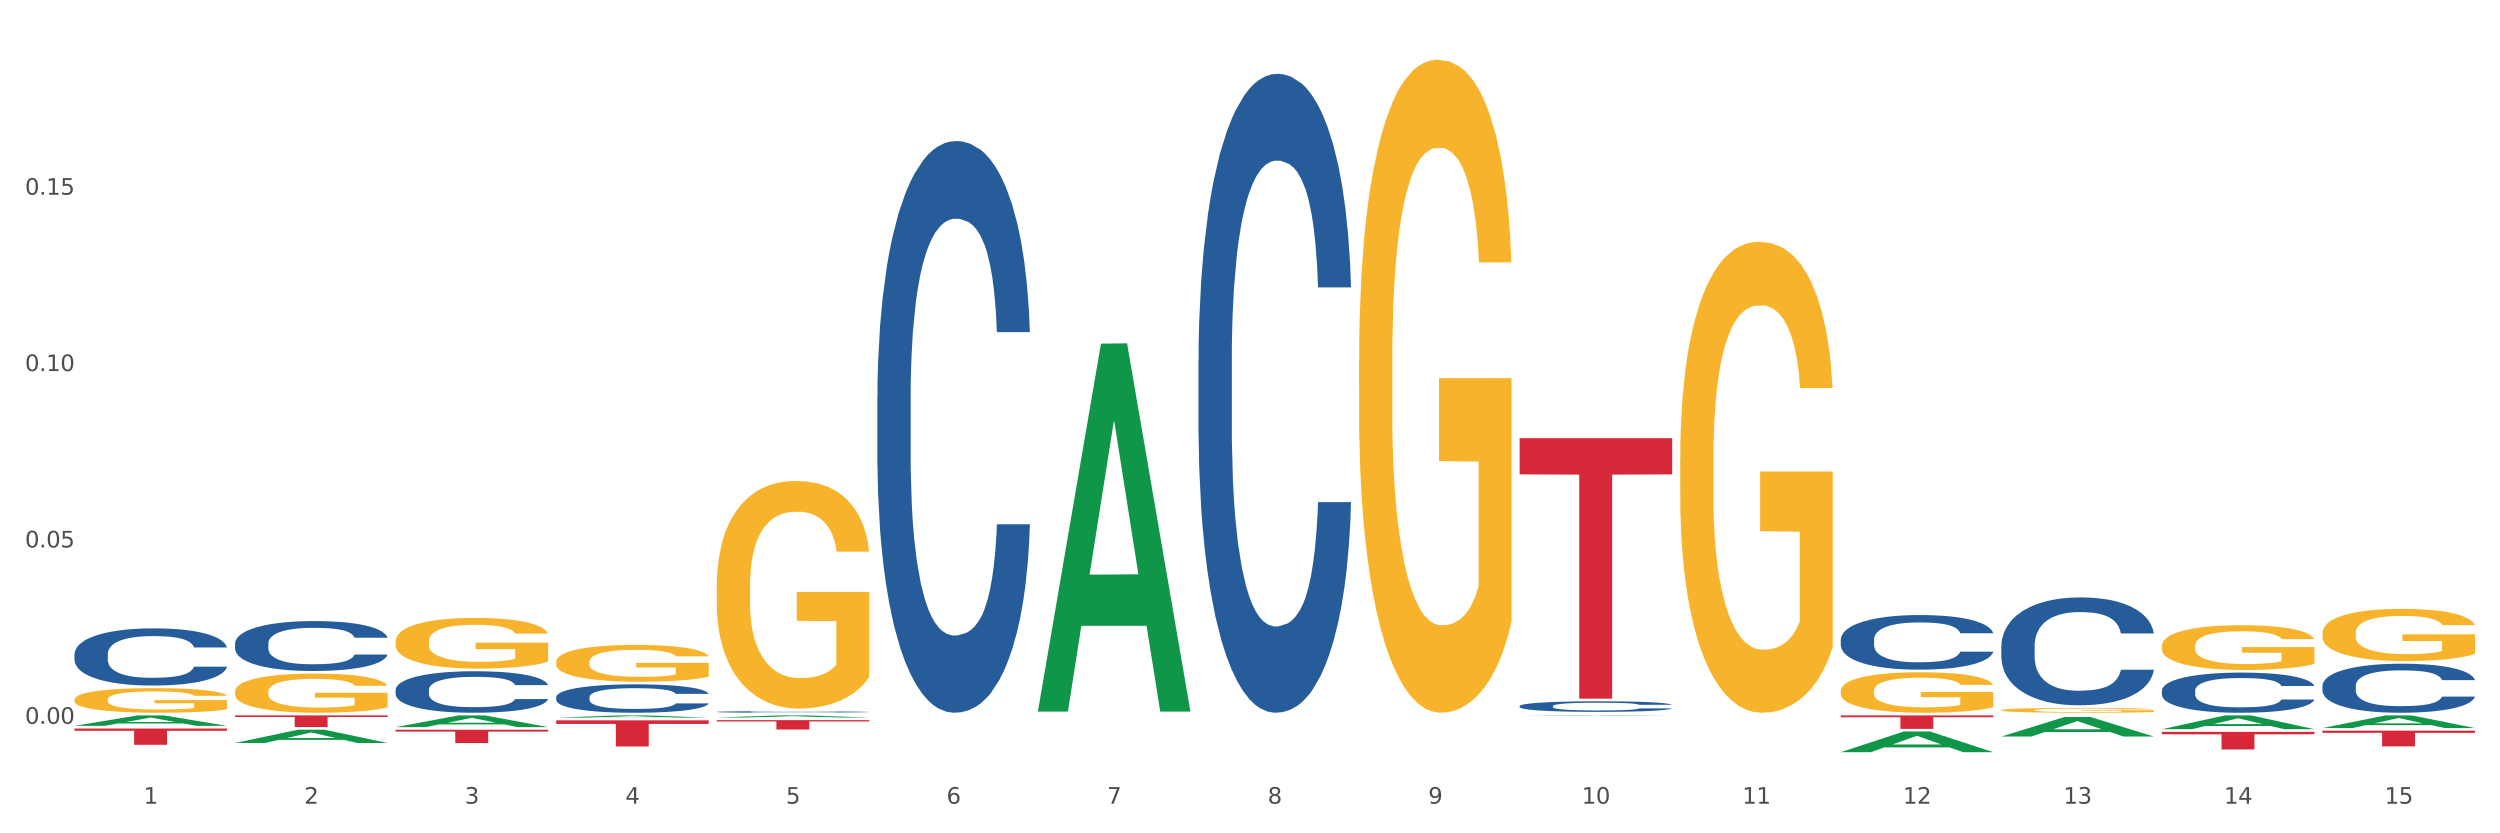 <?xml version="1.0" encoding="utf-8" standalone="no"?>
<!DOCTYPE svg PUBLIC "-//W3C//DTD SVG 1.1//EN"
  "http://www.w3.org/Graphics/SVG/1.1/DTD/svg11.dtd">
<svg xmlns:xlink="http://www.w3.org/1999/xlink" width="1080pt" height="360pt" viewBox="0 0 1080 360" xmlns="http://www.w3.org/2000/svg" version="1.1">
 <rect x="0" y="0" width="1080" height="360" fill="#333333" stroke="none"/>
 <defs>
  <style type="text/css">*{stroke-linejoin: round; stroke-linecap: butt}</style>
 </defs>
 <g id="figure_1">
  <g id="patch_1">
   <path d="M 0 360 
L 1080 360 
L 1080 0 
L 0 0 
z
" style="fill: #ffffff; stroke: #ffffff; stroke-linejoin: miter"/>
  </g>
  <g id="axes_1">
   <g id="matplotlib.axis_1">
    <g id="xtick_1">
     <g id="text_1">
      <!-- 1 -->
      <g style="fill: #4d4d4d" transform="translate(62.07 347.204) scale(0.096 -0.096)">
       <defs>
        <path id="DejaVuSans-31" d="M 794 531 
L 1825 531 
L 1825 4091 
L 703 3866 
L 703 4441 
L 1819 4666 
L 2450 4666 
L 2450 531 
L 3481 531 
L 3481 0 
L 794 0 
L 794 531 
z
" transform="scale(0.016)"/>
       </defs>
       <use xlink:href="#DejaVuSans-31"/>
      </g>
     </g>
    </g>
    <g id="xtick_2">
     <g id="text_2">
      <!-- 2 -->
      <g style="fill: #4d4d4d" transform="translate(131.436 347.204) scale(0.096 -0.096)">
       <defs>
        <path id="DejaVuSans-32" d="M 1228 531 
L 3431 531 
L 3431 0 
L 469 0 
L 469 531 
Q 828 903 1448 1529 
Q 2069 2156 2228 2338 
Q 2531 2678 2651 2914 
Q 2772 3150 2772 3378 
Q 2772 3750 2511 3984 
Q 2250 4219 1831 4219 
Q 1534 4219 1204 4116 
Q 875 4013 500 3803 
L 500 4441 
Q 881 4594 1212 4672 
Q 1544 4750 1819 4750 
Q 2544 4750 2975 4387 
Q 3406 4025 3406 3419 
Q 3406 3131 3298 2873 
Q 3191 2616 2906 2266 
Q 2828 2175 2409 1742 
Q 1991 1309 1228 531 
z
" transform="scale(0.016)"/>
       </defs>
       <use xlink:href="#DejaVuSans-32"/>
      </g>
     </g>
    </g>
    <g id="xtick_3">
     <g id="text_3">
      <!-- 3 -->
      <g style="fill: #4d4d4d" transform="translate(200.802 347.204) scale(0.096 -0.096)">
       <defs>
        <path id="DejaVuSans-33" d="M 2597 2516 
Q 3050 2419 3304 2112 
Q 3559 1806 3559 1356 
Q 3559 666 3084 287 
Q 2609 -91 1734 -91 
Q 1441 -91 1130 -33 
Q 819 25 488 141 
L 488 750 
Q 750 597 1062 519 
Q 1375 441 1716 441 
Q 2309 441 2620 675 
Q 2931 909 2931 1356 
Q 2931 1769 2642 2001 
Q 2353 2234 1838 2234 
L 1294 2234 
L 1294 2753 
L 1863 2753 
Q 2328 2753 2575 2939 
Q 2822 3125 2822 3475 
Q 2822 3834 2567 4026 
Q 2313 4219 1838 4219 
Q 1578 4219 1281 4162 
Q 984 4106 628 3988 
L 628 4550 
Q 988 4650 1302 4700 
Q 1616 4750 1894 4750 
Q 2613 4750 3031 4423 
Q 3450 4097 3450 3541 
Q 3450 3153 3228 2886 
Q 3006 2619 2597 2516 
z
" transform="scale(0.016)"/>
       </defs>
       <use xlink:href="#DejaVuSans-33"/>
      </g>
     </g>
    </g>
    <g id="xtick_4">
     <g id="text_4">
      <!-- 4 -->
      <g style="fill: #4d4d4d" transform="translate(270.169 347.204) scale(0.096 -0.096)">
       <defs>
        <path id="DejaVuSans-34" d="M 2419 4116 
L 825 1625 
L 2419 1625 
L 2419 4116 
z
M 2253 4666 
L 3047 4666 
L 3047 1625 
L 3713 1625 
L 3713 1100 
L 3047 1100 
L 3047 0 
L 2419 0 
L 2419 1100 
L 313 1100 
L 313 1709 
L 2253 4666 
z
" transform="scale(0.016)"/>
       </defs>
       <use xlink:href="#DejaVuSans-34"/>
      </g>
     </g>
    </g>
    <g id="xtick_5">
     <g id="text_5">
      <!-- 5 -->
      <g style="fill: #4d4d4d" transform="translate(339.535 347.204) scale(0.096 -0.096)">
       <defs>
        <path id="DejaVuSans-35" d="M 691 4666 
L 3169 4666 
L 3169 4134 
L 1269 4134 
L 1269 2991 
Q 1406 3038 1543 3061 
Q 1681 3084 1819 3084 
Q 2600 3084 3056 2656 
Q 3513 2228 3513 1497 
Q 3513 744 3044 326 
Q 2575 -91 1722 -91 
Q 1428 -91 1123 -41 
Q 819 9 494 109 
L 494 744 
Q 775 591 1075 516 
Q 1375 441 1709 441 
Q 2250 441 2565 725 
Q 2881 1009 2881 1497 
Q 2881 1984 2565 2268 
Q 2250 2553 1709 2553 
Q 1456 2553 1204 2497 
Q 953 2441 691 2322 
L 691 4666 
z
" transform="scale(0.016)"/>
       </defs>
       <use xlink:href="#DejaVuSans-35"/>
      </g>
     </g>
    </g>
    <g id="xtick_6">
     <g id="text_6">
      <!-- 6 -->
      <g style="fill: #4d4d4d" transform="translate(408.901 347.204) scale(0.096 -0.096)">
       <defs>
        <path id="DejaVuSans-36" d="M 2113 2584 
Q 1688 2584 1439 2293 
Q 1191 2003 1191 1497 
Q 1191 994 1439 701 
Q 1688 409 2113 409 
Q 2538 409 2786 701 
Q 3034 994 3034 1497 
Q 3034 2003 2786 2293 
Q 2538 2584 2113 2584 
z
M 3366 4563 
L 3366 3988 
Q 3128 4100 2886 4159 
Q 2644 4219 2406 4219 
Q 1781 4219 1451 3797 
Q 1122 3375 1075 2522 
Q 1259 2794 1537 2939 
Q 1816 3084 2150 3084 
Q 2853 3084 3261 2657 
Q 3669 2231 3669 1497 
Q 3669 778 3244 343 
Q 2819 -91 2113 -91 
Q 1303 -91 875 529 
Q 447 1150 447 2328 
Q 447 3434 972 4092 
Q 1497 4750 2381 4750 
Q 2619 4750 2861 4703 
Q 3103 4656 3366 4563 
z
" transform="scale(0.016)"/>
       </defs>
       <use xlink:href="#DejaVuSans-36"/>
      </g>
     </g>
    </g>
    <g id="xtick_7">
     <g id="text_7">
      <!-- 7 -->
      <g style="fill: #4d4d4d" transform="translate(478.267 347.204) scale(0.096 -0.096)">
       <defs>
        <path id="DejaVuSans-37" d="M 525 4666 
L 3525 4666 
L 3525 4397 
L 1831 0 
L 1172 0 
L 2766 4134 
L 525 4134 
L 525 4666 
z
" transform="scale(0.016)"/>
       </defs>
       <use xlink:href="#DejaVuSans-37"/>
      </g>
     </g>
    </g>
    <g id="xtick_8">
     <g id="text_8">
      <!-- 8 -->
      <g style="fill: #4d4d4d" transform="translate(547.634 347.204) scale(0.096 -0.096)">
       <defs>
        <path id="DejaVuSans-38" d="M 2034 2216 
Q 1584 2216 1326 1975 
Q 1069 1734 1069 1313 
Q 1069 891 1326 650 
Q 1584 409 2034 409 
Q 2484 409 2743 651 
Q 3003 894 3003 1313 
Q 3003 1734 2745 1975 
Q 2488 2216 2034 2216 
z
M 1403 2484 
Q 997 2584 770 2862 
Q 544 3141 544 3541 
Q 544 4100 942 4425 
Q 1341 4750 2034 4750 
Q 2731 4750 3128 4425 
Q 3525 4100 3525 3541 
Q 3525 3141 3298 2862 
Q 3072 2584 2669 2484 
Q 3125 2378 3379 2068 
Q 3634 1759 3634 1313 
Q 3634 634 3220 271 
Q 2806 -91 2034 -91 
Q 1263 -91 848 271 
Q 434 634 434 1313 
Q 434 1759 690 2068 
Q 947 2378 1403 2484 
z
M 1172 3481 
Q 1172 3119 1398 2916 
Q 1625 2713 2034 2713 
Q 2441 2713 2670 2916 
Q 2900 3119 2900 3481 
Q 2900 3844 2670 4047 
Q 2441 4250 2034 4250 
Q 1625 4250 1398 4047 
Q 1172 3844 1172 3481 
z
" transform="scale(0.016)"/>
       </defs>
       <use xlink:href="#DejaVuSans-38"/>
      </g>
     </g>
    </g>
    <g id="xtick_9">
     <g id="text_9">
      <!-- 9 -->
      <g style="fill: #4d4d4d" transform="translate(617 347.204) scale(0.096 -0.096)">
       <defs>
        <path id="DejaVuSans-39" d="M 703 97 
L 703 672 
Q 941 559 1184 500 
Q 1428 441 1663 441 
Q 2288 441 2617 861 
Q 2947 1281 2994 2138 
Q 2813 1869 2534 1725 
Q 2256 1581 1919 1581 
Q 1219 1581 811 2004 
Q 403 2428 403 3163 
Q 403 3881 828 4315 
Q 1253 4750 1959 4750 
Q 2769 4750 3195 4129 
Q 3622 3509 3622 2328 
Q 3622 1225 3098 567 
Q 2575 -91 1691 -91 
Q 1453 -91 1209 -44 
Q 966 3 703 97 
z
M 1959 2075 
Q 2384 2075 2632 2365 
Q 2881 2656 2881 3163 
Q 2881 3666 2632 3958 
Q 2384 4250 1959 4250 
Q 1534 4250 1286 3958 
Q 1038 3666 1038 3163 
Q 1038 2656 1286 2365 
Q 1534 2075 1959 2075 
z
" transform="scale(0.016)"/>
       </defs>
       <use xlink:href="#DejaVuSans-39"/>
      </g>
     </g>
    </g>
    <g id="xtick_10">
     <g id="text_10">
      <!-- 10 -->
      <g style="fill: #4d4d4d" transform="translate(683.312 347.204) scale(0.096 -0.096)">
       <defs>
        <path id="DejaVuSans-30" d="M 2034 4250 
Q 1547 4250 1301 3770 
Q 1056 3291 1056 2328 
Q 1056 1369 1301 889 
Q 1547 409 2034 409 
Q 2525 409 2770 889 
Q 3016 1369 3016 2328 
Q 3016 3291 2770 3770 
Q 2525 4250 2034 4250 
z
M 2034 4750 
Q 2819 4750 3233 4129 
Q 3647 3509 3647 2328 
Q 3647 1150 3233 529 
Q 2819 -91 2034 -91 
Q 1250 -91 836 529 
Q 422 1150 422 2328 
Q 422 3509 836 4129 
Q 1250 4750 2034 4750 
z
" transform="scale(0.016)"/>
       </defs>
       <use xlink:href="#DejaVuSans-31"/>
       <use xlink:href="#DejaVuSans-30" transform="translate(63.623 0)"/>
      </g>
     </g>
    </g>
    <g id="xtick_11">
     <g id="text_11">
      <!-- 11 -->
      <g style="fill: #4d4d4d" transform="translate(752.678 347.204) scale(0.096 -0.096)">
       <use xlink:href="#DejaVuSans-31"/>
       <use xlink:href="#DejaVuSans-31" transform="translate(63.623 0)"/>
      </g>
     </g>
    </g>
    <g id="xtick_12">
     <g id="text_12">
      <!-- 12 -->
      <g style="fill: #4d4d4d" transform="translate(822.044 347.204) scale(0.096 -0.096)">
       <use xlink:href="#DejaVuSans-31"/>
       <use xlink:href="#DejaVuSans-32" transform="translate(63.623 0)"/>
      </g>
     </g>
    </g>
    <g id="xtick_13">
     <g id="text_13">
      <!-- 13 -->
      <g style="fill: #4d4d4d" transform="translate(891.411 347.204) scale(0.096 -0.096)">
       <use xlink:href="#DejaVuSans-31"/>
       <use xlink:href="#DejaVuSans-33" transform="translate(63.623 0)"/>
      </g>
     </g>
    </g>
    <g id="xtick_14">
     <g id="text_14">
      <!-- 14 -->
      <g style="fill: #4d4d4d" transform="translate(960.777 347.204) scale(0.096 -0.096)">
       <use xlink:href="#DejaVuSans-31"/>
       <use xlink:href="#DejaVuSans-34" transform="translate(63.623 0)"/>
      </g>
     </g>
    </g>
    <g id="xtick_15">
     <g id="text_15">
      <!-- 15 -->
      <g style="fill: #4d4d4d" transform="translate(1030.143 347.204) scale(0.096 -0.096)">
       <use xlink:href="#DejaVuSans-31"/>
       <use xlink:href="#DejaVuSans-35" transform="translate(63.623 0)"/>
      </g>
     </g>
    </g>
    <g id="xtick_16"/>
    <g id="xtick_17"/>
    <g id="xtick_18"/>
    <g id="xtick_19"/>
    <g id="xtick_20"/>
    <g id="xtick_21"/>
    <g id="xtick_22"/>
    <g id="xtick_23"/>
    <g id="xtick_24"/>
    <g id="xtick_25"/>
    <g id="xtick_26"/>
    <g id="xtick_27"/>
    <g id="xtick_28"/>
    <g id="xtick_29"/>
   </g>
   <g id="matplotlib.axis_2">
    <g id="ytick_1">
     <g id="text_16">
      <!-- 0.00 -->
      <g style="fill: #4d4d4d" transform="translate(10.8 312.689) scale(0.096 -0.096)">
       <defs>
        <path id="DejaVuSans-2e" d="M 684 794 
L 1344 794 
L 1344 0 
L 684 0 
L 684 794 
z
" transform="scale(0.016)"/>
       </defs>
       <use xlink:href="#DejaVuSans-30"/>
       <use xlink:href="#DejaVuSans-2e" transform="translate(63.623 0)"/>
       <use xlink:href="#DejaVuSans-30" transform="translate(95.41 0)"/>
       <use xlink:href="#DejaVuSans-30" transform="translate(159.033 0)"/>
      </g>
     </g>
    </g>
    <g id="ytick_2">
     <g id="text_17">
      <!-- 0.05 -->
      <g style="fill: #4d4d4d" transform="translate(10.8 236.501) scale(0.096 -0.096)">
       <use xlink:href="#DejaVuSans-30"/>
       <use xlink:href="#DejaVuSans-2e" transform="translate(63.623 0)"/>
       <use xlink:href="#DejaVuSans-30" transform="translate(95.41 0)"/>
       <use xlink:href="#DejaVuSans-35" transform="translate(159.033 0)"/>
      </g>
     </g>
    </g>
    <g id="ytick_3">
     <g id="text_18">
      <!-- 0.10 -->
      <g style="fill: #4d4d4d" transform="translate(10.8 160.314) scale(0.096 -0.096)">
       <use xlink:href="#DejaVuSans-30"/>
       <use xlink:href="#DejaVuSans-2e" transform="translate(63.623 0)"/>
       <use xlink:href="#DejaVuSans-31" transform="translate(95.41 0)"/>
       <use xlink:href="#DejaVuSans-30" transform="translate(159.033 0)"/>
      </g>
     </g>
    </g>
    <g id="ytick_4">
     <g id="text_19">
      <!-- 0.15 -->
      <g style="fill: #4d4d4d" transform="translate(10.8 84.127) scale(0.096 -0.096)">
       <use xlink:href="#DejaVuSans-30"/>
       <use xlink:href="#DejaVuSans-2e" transform="translate(63.623 0)"/>
       <use xlink:href="#DejaVuSans-31" transform="translate(95.41 0)"/>
       <use xlink:href="#DejaVuSans-35" transform="translate(159.033 0)"/>
      </g>
     </g>
    </g>
    <g id="ytick_5"/>
    <g id="ytick_6"/>
    <g id="ytick_7"/>
    <g id="ytick_8"/>
   </g>
   <g id="PolyCollection_1">
    <path d="M 933.936 279.038 
L 934.014 279.021 
L 934.014 278.385 
L 934.169 277.838 
L 934.947 276.515 
L 936.114 275.421 
L 936.97 274.839 
L 937.826 274.362 
L 938.837 273.886 
L 940.082 273.392 
L 942.338 272.669 
L 943.739 272.298 
L 945.45 271.91 
L 948.563 271.345 
L 950.819 271.028 
L 953.153 270.763 
L 956.965 270.445 
L 959.455 270.304 
L 962.1 270.198 
L 965.29 270.128 
L 967.702 270.11 
L 972.992 270.163 
L 977.505 270.322 
L 979.683 270.445 
L 982.484 270.657 
L 983.962 270.798 
L 986.374 271.081 
L 988.864 271.451 
L 990.575 271.769 
L 993.143 272.369 
L 995.088 272.968 
L 996.877 273.71 
L 997.811 274.221 
L 998.511 274.698 
L 999.134 275.245 
L 999.756 276.109 
L 985.752 276.109 
L 985.207 275.492 
L 984.351 274.909 
L 983.106 274.345 
L 982.017 273.992 
L 980.15 273.551 
L 978.438 273.268 
L 976.649 273.057 
L 974.47 272.88 
L 972.759 272.792 
L 970.347 272.721 
L 965.601 272.739 
L 962.411 272.88 
L 960.233 273.057 
L 958.832 273.215 
L 957.588 273.392 
L 956.187 273.639 
L 954.553 274.009 
L 953.386 274.345 
L 952.219 274.768 
L 951.286 275.192 
L 950.43 275.686 
L 949.73 276.215 
L 949.185 276.762 
L 948.718 277.433 
L 948.329 278.544 
L 948.329 280.961 
L 948.485 281.508 
L 948.874 282.232 
L 949.341 282.779 
L 950.119 283.432 
L 950.819 283.873 
L 952.141 284.508 
L 953.62 285.037 
L 954.787 285.372 
L 955.954 285.655 
L 957.977 286.043 
L 960.233 286.361 
L 962.178 286.555 
L 964.823 286.731 
L 966.613 286.802 
L 968.169 286.837 
L 971.981 286.837 
L 974.704 286.784 
L 977.738 286.661 
L 980.072 286.502 
L 982.017 286.308 
L 984.196 285.99 
L 985.596 285.69 
L 985.596 282.002 
L 968.48 281.985 
L 968.48 279.532 
L 999.834 279.532 
L 999.834 286.731 
L 998.511 287.102 
L 997.033 287.437 
L 995.477 287.737 
L 993.143 288.107 
L 990.342 288.46 
L 987.852 288.707 
L 985.207 288.919 
L 982.095 289.113 
L 978.049 289.29 
L 975.56 289.36 
L 972.448 289.413 
L 968.791 289.431 
L 965.601 289.395 
L 962.489 289.307 
L 959.221 289.148 
L 956.032 288.919 
L 953.62 288.69 
L 951.208 288.407 
L 948.64 288.037 
L 946.618 287.684 
L 945.061 287.366 
L 943.35 286.96 
L 941.483 286.431 
L 940.082 285.955 
L 938.837 285.461 
L 937.515 284.826 
L 936.581 284.279 
L 935.648 283.59 
L 935.103 283.079 
L 934.48 282.285 
L 934.014 281.173 
L 933.936 279.038 
z
" clip-path="url(#pee3e219ec5)" style="fill: #f7b32b"/>
    <path d="M 309.64 253.208 
L 309.718 253.118 
L 309.718 249.886 
L 309.873 247.102 
L 310.651 240.368 
L 311.818 234.801 
L 312.674 231.838 
L 313.53 229.414 
L 314.541 226.989 
L 315.786 224.475 
L 318.042 220.794 
L 319.443 218.908 
L 321.155 216.933 
L 324.267 214.06 
L 326.523 212.443 
L 328.857 211.097 
L 332.669 209.48 
L 335.159 208.762 
L 337.804 208.223 
L 340.994 207.864 
L 343.406 207.774 
L 348.696 208.044 
L 353.209 208.852 
L 355.387 209.48 
L 358.188 210.558 
L 359.666 211.276 
L 362.078 212.713 
L 364.568 214.598 
L 366.279 216.215 
L 368.847 219.268 
L 370.792 222.32 
L 372.581 226.092 
L 373.515 228.695 
L 374.215 231.12 
L 374.838 233.903 
L 375.46 238.303 
L 361.456 238.303 
L 360.911 235.16 
L 360.055 232.197 
L 358.81 229.324 
L 357.721 227.528 
L 355.854 225.283 
L 354.142 223.847 
L 352.353 222.769 
L 350.174 221.871 
L 348.463 221.422 
L 346.051 221.063 
L 341.305 221.153 
L 338.115 221.871 
L 335.937 222.769 
L 334.536 223.577 
L 333.292 224.475 
L 331.891 225.732 
L 330.257 227.618 
L 329.09 229.324 
L 327.923 231.479 
L 326.99 233.634 
L 326.134 236.148 
L 325.434 238.842 
L 324.889 241.625 
L 324.422 245.037 
L 324.033 250.694 
L 324.033 262.995 
L 324.189 265.779 
L 324.578 269.46 
L 325.045 272.244 
L 325.823 275.566 
L 326.523 277.811 
L 327.845 281.043 
L 329.324 283.737 
L 330.491 285.443 
L 331.658 286.879 
L 333.681 288.855 
L 335.937 290.471 
L 337.882 291.459 
L 340.527 292.357 
L 342.317 292.716 
L 343.873 292.895 
L 347.685 292.895 
L 350.408 292.626 
L 353.442 291.997 
L 355.776 291.189 
L 357.721 290.202 
L 359.9 288.585 
L 361.3 287.059 
L 361.3 268.293 
L 344.184 268.203 
L 344.184 255.722 
L 375.538 255.722 
L 375.538 292.357 
L 374.215 294.242 
L 372.737 295.948 
L 371.181 297.475 
L 368.847 299.36 
L 366.046 301.156 
L 363.556 302.413 
L 360.911 303.491 
L 357.799 304.478 
L 353.753 305.376 
L 351.264 305.735 
L 348.152 306.005 
L 344.495 306.095 
L 341.305 305.915 
L 338.193 305.466 
L 334.925 304.658 
L 331.736 303.491 
L 329.324 302.323 
L 326.912 300.887 
L 324.344 299.001 
L 322.322 297.205 
L 320.766 295.589 
L 319.054 293.524 
L 317.187 290.83 
L 315.786 288.406 
L 314.541 285.892 
L 313.219 282.659 
L 312.285 279.876 
L 311.352 276.374 
L 310.807 273.77 
L 310.184 269.73 
L 309.718 264.073 
L 309.64 253.208 
z
" clip-path="url(#pee3e219ec5)" style="fill: #f7b32b"/>
    <path d="M 240.274 285.951 
L 240.351 285.936 
L 240.351 285.413 
L 240.507 284.963 
L 241.285 283.874 
L 242.452 282.974 
L 243.308 282.495 
L 244.164 282.102 
L 245.175 281.71 
L 246.42 281.304 
L 248.676 280.708 
L 250.077 280.403 
L 251.788 280.084 
L 254.9 279.619 
L 257.157 279.358 
L 259.491 279.14 
L 263.303 278.878 
L 265.793 278.762 
L 268.438 278.675 
L 271.628 278.617 
L 274.04 278.603 
L 279.33 278.646 
L 283.843 278.777 
L 286.021 278.878 
L 288.822 279.053 
L 290.3 279.169 
L 292.712 279.401 
L 295.202 279.706 
L 296.913 279.968 
L 299.481 280.461 
L 301.426 280.955 
L 303.215 281.565 
L 304.149 281.986 
L 304.849 282.378 
L 305.471 282.829 
L 306.094 283.54 
L 292.089 283.54 
L 291.545 283.032 
L 290.689 282.553 
L 289.444 282.088 
L 288.355 281.797 
L 286.488 281.434 
L 284.776 281.202 
L 282.987 281.028 
L 280.808 280.883 
L 279.097 280.81 
L 276.685 280.752 
L 271.939 280.766 
L 268.749 280.883 
L 266.571 281.028 
L 265.17 281.158 
L 263.925 281.304 
L 262.525 281.507 
L 260.891 281.812 
L 259.724 282.088 
L 258.557 282.436 
L 257.623 282.785 
L 256.768 283.192 
L 256.067 283.627 
L 255.523 284.077 
L 255.056 284.629 
L 254.667 285.544 
L 254.667 287.534 
L 254.823 287.984 
L 255.212 288.579 
L 255.678 289.03 
L 256.456 289.567 
L 257.157 289.93 
L 258.479 290.453 
L 259.957 290.888 
L 261.124 291.164 
L 262.291 291.397 
L 264.314 291.716 
L 266.571 291.978 
L 268.516 292.137 
L 271.161 292.282 
L 272.95 292.341 
L 274.506 292.37 
L 278.319 292.37 
L 281.042 292.326 
L 284.076 292.224 
L 286.41 292.094 
L 288.355 291.934 
L 290.533 291.673 
L 291.934 291.426 
L 291.934 288.391 
L 274.818 288.376 
L 274.818 286.357 
L 306.172 286.357 
L 306.172 292.282 
L 304.849 292.587 
L 303.371 292.863 
L 301.815 293.11 
L 299.481 293.415 
L 296.68 293.706 
L 294.19 293.909 
L 291.545 294.083 
L 288.433 294.243 
L 284.387 294.388 
L 281.897 294.446 
L 278.785 294.49 
L 275.129 294.504 
L 271.939 294.475 
L 268.827 294.403 
L 265.559 294.272 
L 262.369 294.083 
L 259.957 293.894 
L 257.546 293.662 
L 254.978 293.357 
L 252.955 293.067 
L 251.399 292.805 
L 249.688 292.471 
L 247.82 292.036 
L 246.42 291.644 
L 245.175 291.237 
L 243.853 290.714 
L 242.919 290.264 
L 241.985 289.698 
L 241.441 289.276 
L 240.818 288.623 
L 240.351 287.708 
L 240.274 285.951 
z
" clip-path="url(#pee3e219ec5)" style="fill: #f7b32b"/>
    <path d="M 170.907 277.074 
L 170.985 277.054 
L 170.985 276.335 
L 171.141 275.715 
L 171.919 274.216 
L 173.086 272.977 
L 173.942 272.318 
L 174.798 271.778 
L 175.809 271.239 
L 177.054 270.679 
L 179.31 269.86 
L 180.71 269.44 
L 182.422 269.001 
L 185.534 268.361 
L 187.79 268.001 
L 190.124 267.702 
L 193.937 267.342 
L 196.426 267.182 
L 199.072 267.062 
L 202.261 266.982 
L 204.673 266.962 
L 209.964 267.022 
L 214.476 267.202 
L 216.655 267.342 
L 219.456 267.582 
L 220.934 267.742 
L 223.346 268.061 
L 225.835 268.481 
L 227.547 268.841 
L 230.114 269.52 
L 232.059 270.2 
L 233.849 271.039 
L 234.783 271.618 
L 235.483 272.158 
L 236.105 272.777 
L 236.728 273.757 
L 222.723 273.757 
L 222.179 273.057 
L 221.323 272.398 
L 220.078 271.758 
L 218.989 271.359 
L 217.122 270.859 
L 215.41 270.539 
L 213.62 270.299 
L 211.442 270.1 
L 209.73 270 
L 207.319 269.92 
L 202.573 269.94 
L 199.383 270.1 
L 197.204 270.299 
L 195.804 270.479 
L 194.559 270.679 
L 193.159 270.959 
L 191.525 271.379 
L 190.358 271.758 
L 189.191 272.238 
L 188.257 272.717 
L 187.401 273.277 
L 186.701 273.877 
L 186.157 274.496 
L 185.69 275.255 
L 185.301 276.514 
L 185.301 279.252 
L 185.456 279.872 
L 185.845 280.691 
L 186.312 281.31 
L 187.09 282.05 
L 187.79 282.549 
L 189.113 283.269 
L 190.591 283.868 
L 191.758 284.248 
L 192.925 284.568 
L 194.948 285.007 
L 197.204 285.367 
L 199.149 285.587 
L 201.795 285.787 
L 203.584 285.867 
L 205.14 285.907 
L 208.952 285.907 
L 211.675 285.847 
L 214.71 285.707 
L 217.044 285.527 
L 218.989 285.307 
L 221.167 284.947 
L 222.568 284.608 
L 222.568 280.431 
L 205.451 280.411 
L 205.451 277.633 
L 236.805 277.633 
L 236.805 285.787 
L 235.483 286.206 
L 234.004 286.586 
L 232.448 286.926 
L 230.114 287.346 
L 227.314 287.745 
L 224.824 288.025 
L 222.179 288.265 
L 219.067 288.485 
L 215.021 288.684 
L 212.531 288.764 
L 209.419 288.824 
L 205.763 288.844 
L 202.573 288.804 
L 199.461 288.704 
L 196.193 288.525 
L 193.003 288.265 
L 190.591 288.005 
L 188.179 287.685 
L 185.612 287.266 
L 183.589 286.866 
L 182.033 286.506 
L 180.321 286.047 
L 178.454 285.447 
L 177.054 284.908 
L 175.809 284.348 
L 174.486 283.629 
L 173.553 283.009 
L 172.619 282.23 
L 172.074 281.65 
L 171.452 280.751 
L 170.985 279.492 
L 170.907 277.074 
z
" clip-path="url(#pee3e219ec5)" style="fill: #f7b32b"/>
    <path d="M 1003.302 314.518 
L 1003.37 314.513 
L 1030.544 309.047 
L 1041.822 309.042 
L 1069.2 314.529 
L 1056.156 314.529 
L 1050.246 313.251 
L 1022.188 313.251 
L 1021.984 313.271 
L 1016.278 314.529 
L 1003.302 314.529 
L 1003.302 314.518 
L 1025.721 312.488 
L 1046.713 312.483 
L 1036.319 310.211 
L 1036.183 310.201 
L 1036.047 310.216 
L 1025.653 312.483 
L 1025.721 312.488 
L 1003.302 314.518 
z
" clip-path="url(#pee3e219ec5)" style="fill: #109648"/>
    <path d="M 933.936 315.012 
L 934.004 315.007 
L 961.178 309.047 
L 972.456 309.042 
L 999.834 315.024 
L 986.79 315.024 
L 980.88 313.631 
L 952.822 313.631 
L 952.618 313.653 
L 946.912 315.024 
L 933.936 315.024 
L 933.936 315.012 
L 956.355 312.799 
L 977.347 312.794 
L 966.953 310.317 
L 966.817 310.305 
L 966.681 310.322 
L 956.287 312.794 
L 956.355 312.799 
L 933.936 315.012 
z
" clip-path="url(#pee3e219ec5)" style="fill: #109648"/>
    <path d="M 170.907 314.116 
L 170.975 314.111 
L 198.15 309.046 
L 209.427 309.042 
L 236.805 314.125 
L 223.762 314.125 
L 217.851 312.941 
L 189.794 312.941 
L 189.59 312.96 
L 183.883 314.125 
L 170.907 314.125 
L 170.907 314.116 
L 193.326 312.235 
L 214.319 312.23 
L 203.924 310.125 
L 203.788 310.116 
L 203.653 310.13 
L 193.258 312.23 
L 193.326 312.235 
L 170.907 314.116 
z
" clip-path="url(#pee3e219ec5)" style="fill: #109648"/>
    <path d="M 1003.302 273.464 
L 1003.38 273.444 
L 1003.38 272.702 
L 1003.535 272.064 
L 1004.314 270.52 
L 1005.481 269.243 
L 1006.336 268.563 
L 1007.192 268.007 
L 1008.204 267.451 
L 1009.448 266.875 
L 1011.705 266.03 
L 1013.105 265.598 
L 1014.817 265.145 
L 1017.929 264.486 
L 1020.185 264.115 
L 1022.519 263.806 
L 1026.331 263.436 
L 1028.821 263.271 
L 1031.466 263.148 
L 1034.656 263.065 
L 1037.068 263.045 
L 1042.358 263.106 
L 1046.871 263.292 
L 1049.049 263.436 
L 1051.85 263.683 
L 1053.328 263.848 
L 1055.74 264.177 
L 1058.23 264.61 
L 1059.942 264.98 
L 1062.509 265.68 
L 1064.454 266.381 
L 1066.244 267.245 
L 1067.177 267.843 
L 1067.877 268.399 
L 1068.5 269.037 
L 1069.122 270.046 
L 1055.118 270.046 
L 1054.573 269.325 
L 1053.717 268.646 
L 1052.473 267.987 
L 1051.383 267.575 
L 1049.516 267.06 
L 1047.805 266.731 
L 1046.015 266.483 
L 1043.837 266.278 
L 1042.125 266.175 
L 1039.713 266.092 
L 1034.967 266.113 
L 1031.777 266.278 
L 1029.599 266.483 
L 1028.199 266.669 
L 1026.954 266.875 
L 1025.553 267.163 
L 1023.919 267.595 
L 1022.752 267.987 
L 1021.585 268.481 
L 1020.652 268.975 
L 1019.796 269.552 
L 1019.096 270.169 
L 1018.551 270.808 
L 1018.084 271.59 
L 1017.695 272.888 
L 1017.695 275.709 
L 1017.851 276.347 
L 1018.24 277.191 
L 1018.707 277.83 
L 1019.485 278.592 
L 1020.185 279.106 
L 1021.508 279.848 
L 1022.986 280.466 
L 1024.153 280.857 
L 1025.32 281.186 
L 1027.343 281.639 
L 1029.599 282.01 
L 1031.544 282.237 
L 1034.189 282.442 
L 1035.979 282.525 
L 1037.535 282.566 
L 1041.347 282.566 
L 1044.07 282.504 
L 1047.104 282.36 
L 1049.438 282.175 
L 1051.383 281.948 
L 1053.562 281.578 
L 1054.962 281.227 
L 1054.962 276.924 
L 1037.846 276.903 
L 1037.846 274.041 
L 1069.2 274.041 
L 1069.2 282.442 
L 1067.877 282.875 
L 1066.399 283.266 
L 1064.843 283.616 
L 1062.509 284.049 
L 1059.708 284.46 
L 1057.219 284.749 
L 1054.573 284.996 
L 1051.461 285.222 
L 1047.416 285.428 
L 1044.926 285.511 
L 1041.814 285.572 
L 1038.157 285.593 
L 1034.967 285.552 
L 1031.855 285.449 
L 1028.588 285.264 
L 1025.398 284.996 
L 1022.986 284.728 
L 1020.574 284.399 
L 1018.007 283.966 
L 1015.984 283.554 
L 1014.428 283.184 
L 1012.716 282.71 
L 1010.849 282.092 
L 1009.448 281.536 
L 1008.204 280.96 
L 1006.881 280.218 
L 1005.947 279.58 
L 1005.014 278.777 
L 1004.469 278.18 
L 1003.847 277.253 
L 1003.38 275.956 
L 1003.302 273.464 
z
" clip-path="url(#pee3e219ec5)" style="fill: #f7b32b"/>
    <path d="M 309.64 309.962 
L 309.708 309.961 
L 336.882 309.042 
L 348.16 309.042 
L 375.538 309.963 
L 362.494 309.963 
L 356.584 309.749 
L 328.526 309.749 
L 328.322 309.752 
L 322.616 309.963 
L 309.64 309.963 
L 309.64 309.962 
L 332.059 309.621 
L 353.051 309.62 
L 342.657 309.238 
L 342.521 309.236 
L 342.385 309.239 
L 331.991 309.62 
L 332.059 309.621 
L 309.64 309.962 
z
" clip-path="url(#pee3e219ec5)" style="fill: #109648"/>
    <path d="M 101.541 320.959 
L 101.609 320.954 
L 128.784 315.221 
L 140.061 315.216 
L 167.439 320.97 
L 154.395 320.97 
L 148.485 319.63 
L 120.427 319.63 
L 120.224 319.651 
L 114.517 320.97 
L 101.541 320.97 
L 101.541 320.959 
L 123.96 318.83 
L 144.952 318.825 
L 134.558 316.442 
L 134.422 316.431 
L 134.286 316.447 
L 123.892 318.825 
L 123.96 318.83 
L 101.541 320.959 
z
" clip-path="url(#pee3e219ec5)" style="fill: #109648"/>
    <path d="M 32.175 313.574 
L 32.243 313.57 
L 59.417 309.046 
L 70.695 309.042 
L 98.073 313.582 
L 85.029 313.582 
L 79.119 312.525 
L 51.061 312.525 
L 50.857 312.542 
L 45.151 313.582 
L 32.175 313.582 
L 32.175 313.574 
L 54.594 311.894 
L 75.586 311.89 
L 65.192 310.009 
L 65.056 310.001 
L 64.92 310.014 
L 54.526 311.89 
L 54.594 311.894 
L 32.175 313.574 
z
" clip-path="url(#pee3e219ec5)" style="fill: #109648"/>
    <path d="M 240.274 310.035 
L 240.342 310.034 
L 267.516 309.043 
L 278.793 309.042 
L 306.172 310.037 
L 293.128 310.037 
L 287.217 309.805 
L 259.16 309.805 
L 258.956 309.809 
L 253.249 310.037 
L 240.274 310.037 
L 240.274 310.035 
L 262.693 309.667 
L 283.685 309.666 
L 273.291 309.254 
L 273.155 309.252 
L 273.019 309.255 
L 262.625 309.666 
L 262.693 309.667 
L 240.274 310.035 
z
" clip-path="url(#pee3e219ec5)" style="fill: #109648"/>
    <path d="M 448.372 307.1 
L 448.44 306.951 
L 475.615 148.456 
L 486.892 148.307 
L 514.27 307.399 
L 501.227 307.399 
L 495.316 270.352 
L 467.259 270.352 
L 467.055 270.95 
L 461.348 307.399 
L 448.372 307.399 
L 448.372 307.1 
L 470.791 248.244 
L 491.783 248.094 
L 481.389 182.217 
L 481.253 181.918 
L 481.117 182.366 
L 470.723 248.094 
L 470.791 248.244 
L 448.372 307.1 
z
" clip-path="url(#pee3e219ec5)" style="fill: #109648"/>
    <path d="M 1003.302 315.662 
L 1069.2 315.662 
L 1069.2 316.604 
L 1043.278 316.611 
L 1043.278 322.445 
L 1029.068 322.445 
L 1029.068 316.611 
L 1003.302 316.604 
L 1003.302 315.668 
L 1003.302 315.662 
z
" clip-path="url(#pee3e219ec5)" style="fill: #d62839"/>
    <path d="M 1003.302 296.244 
L 1003.38 296.224 
L 1003.38 295.683 
L 1003.614 294.948 
L 1004.47 293.593 
L 1005.561 292.568 
L 1007.43 291.369 
L 1008.443 290.866 
L 1009.767 290.305 
L 1012.494 289.396 
L 1015.609 288.622 
L 1017.79 288.196 
L 1019.426 287.926 
L 1023.087 287.442 
L 1025.19 287.229 
L 1027.371 287.055 
L 1029.241 286.939 
L 1032.356 286.804 
L 1034.849 286.746 
L 1037.731 286.726 
L 1040.146 286.746 
L 1043.339 286.823 
L 1048.013 287.055 
L 1049.805 287.19 
L 1052.219 287.423 
L 1054.712 287.732 
L 1056.737 288.042 
L 1059.074 288.487 
L 1061.489 289.067 
L 1063.825 289.802 
L 1065.461 290.479 
L 1066.785 291.195 
L 1067.954 292.065 
L 1068.811 293.013 
L 1069.2 293.806 
L 1054.945 293.806 
L 1054.556 293.091 
L 1053.777 292.317 
L 1052.998 291.794 
L 1052.141 291.369 
L 1050.817 290.885 
L 1049.649 290.576 
L 1047.701 290.208 
L 1045.91 289.976 
L 1044.43 289.841 
L 1042.638 289.725 
L 1038.822 289.609 
L 1036.095 289.609 
L 1034.382 289.647 
L 1032.278 289.744 
L 1030.487 289.879 
L 1028.384 290.111 
L 1026.748 290.363 
L 1025.112 290.692 
L 1024.178 290.924 
L 1022.775 291.35 
L 1021.841 291.698 
L 1020.594 292.297 
L 1019.893 292.723 
L 1018.647 293.826 
L 1018.102 294.638 
L 1017.868 295.199 
L 1017.712 295.818 
L 1017.712 298.836 
L 1018.18 300.19 
L 1018.569 300.77 
L 1019.192 301.428 
L 1020.361 302.279 
L 1022.074 303.111 
L 1023.866 303.711 
L 1025.346 304.078 
L 1026.748 304.349 
L 1028.15 304.562 
L 1029.864 304.755 
L 1031.266 304.871 
L 1033.369 304.987 
L 1035.862 305.045 
L 1037.809 305.045 
L 1041.781 304.949 
L 1043.573 304.852 
L 1045.287 304.717 
L 1047.156 304.504 
L 1048.636 304.272 
L 1049.493 304.098 
L 1050.895 303.73 
L 1051.986 303.343 
L 1052.92 302.898 
L 1053.543 302.511 
L 1054.244 301.931 
L 1054.79 301.273 
L 1054.945 300.925 
L 1069.2 300.925 
L 1068.888 301.621 
L 1068.343 302.299 
L 1067.253 303.208 
L 1066.396 303.73 
L 1065.072 304.368 
L 1063.67 304.91 
L 1061.722 305.51 
L 1059.931 305.955 
L 1058.061 306.342 
L 1056.036 306.69 
L 1052.375 307.173 
L 1051.051 307.309 
L 1048.247 307.541 
L 1046.066 307.676 
L 1042.872 307.812 
L 1039.6 307.889 
L 1036.173 307.908 
L 1033.135 307.87 
L 1029.786 307.754 
L 1027.683 307.638 
L 1025.346 307.464 
L 1022.62 307.193 
L 1020.049 306.864 
L 1017.634 306.477 
L 1015.376 306.032 
L 1013.272 305.529 
L 1010.546 304.697 
L 1008.521 303.885 
L 1007.041 303.13 
L 1006.028 302.492 
L 1005.016 301.68 
L 1004.47 301.119 
L 1003.614 299.764 
L 1003.302 298.507 
L 1003.302 296.244 
z
" clip-path="url(#pee3e219ec5)" style="fill: #255c99"/>
    <path d="M 933.936 298.357 
L 934.014 298.341 
L 934.014 297.898 
L 934.247 297.296 
L 935.104 296.187 
L 936.195 295.347 
L 938.064 294.365 
L 939.077 293.954 
L 940.401 293.494 
L 943.127 292.75 
L 946.243 292.116 
L 948.424 291.768 
L 950.06 291.546 
L 953.721 291.15 
L 955.824 290.976 
L 958.005 290.833 
L 959.874 290.738 
L 962.99 290.627 
L 965.483 290.58 
L 968.365 290.564 
L 970.779 290.58 
L 973.973 290.643 
L 978.647 290.833 
L 980.438 290.944 
L 982.853 291.134 
L 985.346 291.388 
L 987.371 291.641 
L 989.708 292.005 
L 992.122 292.48 
L 994.459 293.082 
L 996.095 293.637 
L 997.419 294.223 
L 998.587 294.936 
L 999.444 295.712 
L 999.834 296.361 
L 985.579 296.361 
L 985.19 295.775 
L 984.411 295.142 
L 983.632 294.714 
L 982.775 294.365 
L 981.451 293.969 
L 980.283 293.716 
L 978.335 293.415 
L 976.544 293.225 
L 975.064 293.114 
L 973.272 293.019 
L 969.455 292.924 
L 966.729 292.924 
L 965.015 292.956 
L 962.912 293.035 
L 961.121 293.146 
L 959.018 293.336 
L 957.382 293.542 
L 955.746 293.811 
L 954.811 294.001 
L 953.409 294.35 
L 952.475 294.635 
L 951.228 295.126 
L 950.527 295.474 
L 949.281 296.377 
L 948.736 297.042 
L 948.502 297.502 
L 948.346 298.009 
L 948.346 300.48 
L 948.814 301.588 
L 949.203 302.064 
L 949.826 302.602 
L 950.995 303.299 
L 952.708 303.98 
L 954.5 304.471 
L 955.98 304.772 
L 957.382 304.994 
L 958.784 305.168 
L 960.498 305.327 
L 961.9 305.422 
L 964.003 305.517 
L 966.495 305.564 
L 968.443 305.564 
L 972.415 305.485 
L 974.207 305.406 
L 975.92 305.295 
L 977.79 305.121 
L 979.27 304.931 
L 980.127 304.788 
L 981.529 304.487 
L 982.619 304.17 
L 983.554 303.806 
L 984.177 303.489 
L 984.878 303.014 
L 985.423 302.475 
L 985.579 302.19 
L 999.834 302.19 
L 999.522 302.761 
L 998.977 303.315 
L 997.886 304.059 
L 997.03 304.487 
L 995.705 305.01 
L 994.303 305.453 
L 992.356 305.944 
L 990.564 306.309 
L 988.695 306.625 
L 986.67 306.911 
L 983.009 307.307 
L 981.685 307.417 
L 978.88 307.608 
L 976.699 307.718 
L 973.506 307.829 
L 970.234 307.893 
L 966.807 307.908 
L 963.769 307.877 
L 960.42 307.782 
L 958.317 307.687 
L 955.98 307.544 
L 953.253 307.322 
L 950.683 307.053 
L 948.268 306.736 
L 946.009 306.372 
L 943.906 305.96 
L 941.18 305.279 
L 939.155 304.614 
L 937.675 303.996 
L 936.662 303.473 
L 935.65 302.808 
L 935.104 302.349 
L 934.247 301.24 
L 933.936 300.21 
L 933.936 298.357 
z
" clip-path="url(#pee3e219ec5)" style="fill: #255c99"/>
    <path d="M 170.907 298.034 
L 170.985 298.018 
L 170.985 297.559 
L 171.219 296.937 
L 172.076 295.791 
L 173.166 294.923 
L 175.036 293.908 
L 176.048 293.482 
L 177.373 293.007 
L 180.099 292.237 
L 183.215 291.582 
L 185.396 291.222 
L 187.031 290.993 
L 190.692 290.583 
L 192.796 290.403 
L 194.977 290.256 
L 196.846 290.158 
L 199.962 290.043 
L 202.454 289.994 
L 205.336 289.977 
L 207.751 289.994 
L 210.945 290.059 
L 215.618 290.256 
L 217.41 290.37 
L 219.825 290.567 
L 222.317 290.829 
L 224.342 291.091 
L 226.679 291.468 
L 229.094 291.959 
L 231.431 292.581 
L 233.066 293.154 
L 234.391 293.76 
L 235.559 294.497 
L 236.416 295.299 
L 236.805 295.971 
L 222.551 295.971 
L 222.161 295.365 
L 221.382 294.71 
L 220.604 294.268 
L 219.747 293.908 
L 218.422 293.498 
L 217.254 293.236 
L 215.307 292.925 
L 213.515 292.728 
L 212.035 292.614 
L 210.244 292.516 
L 206.427 292.417 
L 203.701 292.417 
L 201.987 292.45 
L 199.884 292.532 
L 198.092 292.647 
L 195.989 292.843 
L 194.353 293.056 
L 192.718 293.334 
L 191.783 293.531 
L 190.381 293.891 
L 189.446 294.186 
L 188.2 294.694 
L 187.499 295.054 
L 186.252 295.987 
L 185.707 296.675 
L 185.474 297.15 
L 185.318 297.674 
L 185.318 300.228 
L 185.785 301.375 
L 186.175 301.866 
L 186.798 302.423 
L 187.966 303.143 
L 189.68 303.847 
L 191.471 304.355 
L 192.951 304.666 
L 194.353 304.895 
L 195.755 305.076 
L 197.469 305.239 
L 198.871 305.338 
L 200.974 305.436 
L 203.467 305.485 
L 205.414 305.485 
L 209.387 305.403 
L 211.178 305.321 
L 212.892 305.207 
L 214.761 305.026 
L 216.241 304.83 
L 217.098 304.683 
L 218.5 304.371 
L 219.591 304.044 
L 220.526 303.667 
L 221.149 303.34 
L 221.85 302.848 
L 222.395 302.292 
L 222.551 301.997 
L 236.805 301.997 
L 236.494 302.586 
L 235.949 303.16 
L 234.858 303.929 
L 234.001 304.371 
L 232.677 304.912 
L 231.275 305.37 
L 229.328 305.878 
L 227.536 306.255 
L 225.667 306.582 
L 223.641 306.877 
L 219.98 307.286 
L 218.656 307.401 
L 215.852 307.597 
L 213.671 307.712 
L 210.477 307.827 
L 207.206 307.892 
L 203.779 307.908 
L 200.741 307.876 
L 197.391 307.777 
L 195.288 307.679 
L 192.951 307.532 
L 190.225 307.303 
L 187.655 307.024 
L 185.24 306.697 
L 182.981 306.32 
L 180.878 305.894 
L 178.152 305.19 
L 176.126 304.502 
L 174.646 303.864 
L 173.634 303.323 
L 172.621 302.636 
L 172.076 302.161 
L 171.219 301.014 
L 170.907 299.95 
L 170.907 298.034 
z
" clip-path="url(#pee3e219ec5)" style="fill: #255c99"/>
    <path d="M 240.274 301.151 
L 240.352 301.14 
L 240.352 300.826 
L 240.585 300.4 
L 241.442 299.616 
L 242.533 299.022 
L 244.402 298.327 
L 245.415 298.036 
L 246.739 297.711 
L 249.465 297.184 
L 252.581 296.736 
L 254.762 296.489 
L 256.398 296.332 
L 260.059 296.052 
L 262.162 295.929 
L 264.343 295.828 
L 266.212 295.761 
L 269.328 295.682 
L 271.821 295.649 
L 274.703 295.638 
L 277.117 295.649 
L 280.311 295.694 
L 284.985 295.828 
L 286.776 295.906 
L 289.191 296.041 
L 291.683 296.22 
L 293.709 296.4 
L 296.045 296.657 
L 298.46 296.993 
L 300.797 297.419 
L 302.433 297.812 
L 303.757 298.226 
L 304.925 298.73 
L 305.782 299.28 
L 306.172 299.739 
L 291.917 299.739 
L 291.528 299.324 
L 290.749 298.876 
L 289.97 298.574 
L 289.113 298.327 
L 287.789 298.047 
L 286.62 297.868 
L 284.673 297.655 
L 282.881 297.52 
L 281.401 297.442 
L 279.61 297.375 
L 275.793 297.307 
L 273.067 297.307 
L 271.353 297.33 
L 269.25 297.386 
L 267.458 297.464 
L 265.355 297.599 
L 263.72 297.744 
L 262.084 297.935 
L 261.149 298.069 
L 259.747 298.316 
L 258.812 298.518 
L 257.566 298.865 
L 256.865 299.111 
L 255.619 299.75 
L 255.073 300.221 
L 254.84 300.546 
L 254.684 300.905 
L 254.684 302.653 
L 255.151 303.437 
L 255.541 303.773 
L 256.164 304.154 
L 257.332 304.647 
L 259.046 305.129 
L 260.838 305.477 
L 262.318 305.69 
L 263.72 305.847 
L 265.122 305.97 
L 266.835 306.082 
L 268.237 306.149 
L 270.341 306.216 
L 272.833 306.25 
L 274.78 306.25 
L 278.753 306.194 
L 280.545 306.138 
L 282.258 306.059 
L 284.128 305.936 
L 285.608 305.802 
L 286.465 305.701 
L 287.867 305.488 
L 288.957 305.264 
L 289.892 305.006 
L 290.515 304.782 
L 291.216 304.446 
L 291.761 304.065 
L 291.917 303.863 
L 306.172 303.863 
L 305.86 304.266 
L 305.315 304.659 
L 304.224 305.185 
L 303.367 305.488 
L 302.043 305.858 
L 300.641 306.171 
L 298.694 306.519 
L 296.902 306.777 
L 295.033 307.001 
L 293.008 307.202 
L 289.347 307.483 
L 288.022 307.561 
L 285.218 307.696 
L 283.037 307.774 
L 279.844 307.852 
L 276.572 307.897 
L 273.145 307.908 
L 270.107 307.886 
L 266.757 307.819 
L 264.654 307.752 
L 262.318 307.651 
L 259.591 307.494 
L 257.021 307.303 
L 254.606 307.079 
L 252.347 306.821 
L 250.244 306.53 
L 247.518 306.048 
L 245.493 305.578 
L 244.013 305.141 
L 243 304.771 
L 241.987 304.3 
L 241.442 303.975 
L 240.585 303.191 
L 240.274 302.462 
L 240.274 301.151 
z
" clip-path="url(#pee3e219ec5)" style="fill: #255c99"/>
    <path d="M 309.64 307.534 
L 309.718 307.533 
L 309.718 307.516 
L 309.951 307.492 
L 310.808 307.448 
L 311.899 307.415 
L 313.768 307.377 
L 314.781 307.361 
L 316.105 307.343 
L 318.831 307.313 
L 321.947 307.289 
L 324.128 307.275 
L 325.764 307.266 
L 329.425 307.251 
L 331.528 307.244 
L 333.709 307.238 
L 335.578 307.235 
L 338.694 307.23 
L 341.187 307.228 
L 344.069 307.228 
L 346.484 307.228 
L 349.677 307.231 
L 354.351 307.238 
L 356.142 307.243 
L 358.557 307.25 
L 361.05 307.26 
L 363.075 307.27 
L 365.412 307.284 
L 367.826 307.303 
L 370.163 307.327 
L 371.799 307.348 
L 373.123 307.371 
L 374.291 307.399 
L 375.148 307.43 
L 375.538 307.455 
L 361.283 307.455 
L 360.894 307.432 
L 360.115 307.407 
L 359.336 307.391 
L 358.479 307.377 
L 357.155 307.361 
L 355.987 307.351 
L 354.039 307.34 
L 352.248 307.332 
L 350.768 307.328 
L 348.976 307.324 
L 345.159 307.32 
L 342.433 307.32 
L 340.719 307.322 
L 338.616 307.325 
L 336.825 307.329 
L 334.722 307.336 
L 333.086 307.345 
L 331.45 307.355 
L 330.515 307.363 
L 329.113 307.376 
L 328.179 307.387 
L 326.932 307.407 
L 326.231 307.42 
L 324.985 307.456 
L 324.44 307.482 
L 324.206 307.5 
L 324.05 307.52 
L 324.05 307.617 
L 324.518 307.66 
L 324.907 307.679 
L 325.53 307.7 
L 326.699 307.728 
L 328.412 307.754 
L 330.204 307.774 
L 331.684 307.785 
L 333.086 307.794 
L 334.488 307.801 
L 336.202 307.807 
L 337.604 307.811 
L 339.707 307.815 
L 342.199 307.816 
L 344.147 307.816 
L 348.119 307.813 
L 349.911 307.81 
L 351.624 307.806 
L 353.494 307.799 
L 354.974 307.792 
L 355.831 307.786 
L 357.233 307.774 
L 358.323 307.762 
L 359.258 307.747 
L 359.881 307.735 
L 360.582 307.716 
L 361.127 307.695 
L 361.283 307.684 
L 375.538 307.684 
L 375.226 307.706 
L 374.681 307.728 
L 373.59 307.757 
L 372.734 307.774 
L 371.409 307.795 
L 370.007 307.812 
L 368.06 307.831 
L 366.268 307.846 
L 364.399 307.858 
L 362.374 307.869 
L 358.713 307.885 
L 357.389 307.889 
L 354.584 307.897 
L 352.403 307.901 
L 349.21 307.905 
L 345.938 307.908 
L 342.511 307.908 
L 339.473 307.907 
L 336.124 307.904 
L 334.021 307.9 
L 331.684 307.894 
L 328.957 307.885 
L 326.387 307.875 
L 323.972 307.862 
L 321.713 307.848 
L 319.61 307.832 
L 316.884 307.805 
L 314.859 307.779 
L 313.379 307.755 
L 312.366 307.734 
L 311.354 307.708 
L 310.808 307.69 
L 309.951 307.647 
L 309.64 307.606 
L 309.64 307.534 
z
" clip-path="url(#pee3e219ec5)" style="fill: #255c99"/>
    <path d="M 379.006 171.898 
L 379.084 171.673 
L 379.084 165.357 
L 379.318 156.786 
L 380.175 140.997 
L 381.265 129.043 
L 383.134 115.058 
L 384.147 109.194 
L 385.471 102.653 
L 388.198 92.052 
L 391.313 83.029 
L 393.494 78.067 
L 395.13 74.909 
L 398.791 69.27 
L 400.894 66.789 
L 403.075 64.759 
L 404.945 63.406 
L 408.06 61.827 
L 410.553 61.15 
L 413.435 60.925 
L 415.85 61.15 
L 419.043 62.053 
L 423.717 64.759 
L 425.509 66.338 
L 427.923 69.045 
L 430.416 72.654 
L 432.441 76.263 
L 434.778 81.451 
L 437.193 88.217 
L 439.529 96.788 
L 441.165 104.683 
L 442.489 113.028 
L 443.658 123.178 
L 444.515 134.231 
L 444.904 143.478 
L 430.65 143.478 
L 430.26 135.133 
L 429.481 126.111 
L 428.702 120.021 
L 427.845 115.058 
L 426.521 109.419 
L 425.353 105.811 
L 423.405 101.525 
L 421.614 98.818 
L 420.134 97.239 
L 418.342 95.886 
L 414.526 94.533 
L 411.799 94.533 
L 410.086 94.984 
L 407.982 96.112 
L 406.191 97.691 
L 404.088 100.397 
L 402.452 103.329 
L 400.816 107.164 
L 399.882 109.871 
L 398.479 114.833 
L 397.545 118.893 
L 396.298 125.885 
L 395.597 130.847 
L 394.351 143.704 
L 393.806 153.177 
L 393.572 159.718 
L 393.416 166.936 
L 393.416 202.123 
L 393.884 217.912 
L 394.273 224.678 
L 394.896 232.347 
L 396.065 242.272 
L 397.778 251.971 
L 399.57 258.963 
L 401.05 263.248 
L 402.452 266.406 
L 403.854 268.887 
L 405.568 271.143 
L 406.97 272.496 
L 409.073 273.85 
L 411.566 274.526 
L 413.513 274.526 
L 417.485 273.398 
L 419.277 272.271 
L 420.991 270.692 
L 422.86 268.211 
L 424.34 265.504 
L 425.197 263.474 
L 426.599 259.188 
L 427.69 254.677 
L 428.624 249.49 
L 429.247 244.978 
L 429.948 238.212 
L 430.494 230.543 
L 430.65 226.483 
L 444.904 226.483 
L 444.592 234.603 
L 444.047 242.497 
L 442.957 253.098 
L 442.1 259.188 
L 440.776 266.632 
L 439.374 272.947 
L 437.426 279.94 
L 435.635 285.127 
L 433.765 289.638 
L 431.74 293.698 
L 428.079 299.337 
L 426.755 300.916 
L 423.951 303.623 
L 421.77 305.202 
L 418.576 306.781 
L 415.304 307.683 
L 411.877 307.908 
L 408.839 307.457 
L 405.49 306.104 
L 403.387 304.751 
L 401.05 302.721 
L 398.324 299.563 
L 395.753 295.728 
L 393.339 291.217 
L 391.08 286.03 
L 388.976 280.165 
L 386.25 270.466 
L 384.225 260.993 
L 382.745 252.196 
L 381.732 244.753 
L 380.72 235.28 
L 380.175 228.738 
L 379.318 212.95 
L 379.006 198.288 
L 379.006 171.898 
z
" clip-path="url(#pee3e219ec5)" style="fill: #255c99"/>
    <path d="M 517.739 155.905 
L 517.816 155.653 
L 517.816 148.594 
L 518.05 139.015 
L 518.907 121.37 
L 519.997 108.01 
L 521.867 92.381 
L 522.88 85.827 
L 524.204 78.516 
L 526.93 66.669 
L 530.046 56.585 
L 532.227 51.04 
L 533.863 47.511 
L 537.523 41.209 
L 539.627 38.436 
L 541.808 36.167 
L 543.677 34.655 
L 546.793 32.89 
L 549.285 32.134 
L 552.167 31.882 
L 554.582 32.134 
L 557.776 33.142 
L 562.449 36.167 
L 564.241 37.932 
L 566.656 40.957 
L 569.148 44.99 
L 571.173 49.023 
L 573.51 54.821 
L 575.925 62.383 
L 578.262 71.962 
L 579.898 80.785 
L 581.222 90.112 
L 582.39 101.456 
L 583.247 113.807 
L 583.636 124.143 
L 569.382 124.143 
L 568.992 114.816 
L 568.214 104.733 
L 567.435 97.926 
L 566.578 92.381 
L 565.254 86.079 
L 564.085 82.045 
L 562.138 77.256 
L 560.346 74.231 
L 558.866 72.466 
L 557.075 70.954 
L 553.258 69.441 
L 550.532 69.441 
L 548.818 69.946 
L 546.715 71.206 
L 544.923 72.971 
L 542.82 75.996 
L 541.184 79.273 
L 539.549 83.558 
L 538.614 86.583 
L 537.212 92.129 
L 536.277 96.666 
L 535.031 104.48 
L 534.33 110.026 
L 533.084 124.395 
L 532.538 134.982 
L 532.305 142.292 
L 532.149 150.359 
L 532.149 189.683 
L 532.616 207.329 
L 533.006 214.891 
L 533.629 223.462 
L 534.797 234.553 
L 536.511 245.393 
L 538.302 253.207 
L 539.782 257.997 
L 541.184 261.526 
L 542.587 264.299 
L 544.3 266.82 
L 545.702 268.332 
L 547.805 269.845 
L 550.298 270.601 
L 552.245 270.601 
L 556.218 269.34 
L 558.009 268.08 
L 559.723 266.315 
L 561.593 263.543 
L 563.073 260.518 
L 563.929 258.249 
L 565.331 253.459 
L 566.422 248.418 
L 567.357 242.62 
L 567.98 237.578 
L 568.681 230.016 
L 569.226 221.445 
L 569.382 216.908 
L 583.636 216.908 
L 583.325 225.983 
L 582.78 234.805 
L 581.689 246.653 
L 580.832 253.459 
L 579.508 261.778 
L 578.106 268.836 
L 576.159 276.651 
L 574.367 282.448 
L 572.498 287.49 
L 570.472 292.027 
L 566.811 298.329 
L 565.487 300.094 
L 562.683 303.119 
L 560.502 304.884 
L 557.308 306.648 
L 554.037 307.656 
L 550.61 307.908 
L 547.572 307.404 
L 544.222 305.892 
L 542.119 304.379 
L 539.782 302.111 
L 537.056 298.582 
L 534.486 294.296 
L 532.071 289.255 
L 529.812 283.457 
L 527.709 276.903 
L 524.983 266.063 
L 522.957 255.476 
L 521.477 245.645 
L 520.465 237.326 
L 519.452 226.739 
L 518.907 219.429 
L 518.05 201.783 
L 517.739 185.398 
L 517.739 155.905 
z
" clip-path="url(#pee3e219ec5)" style="fill: #255c99"/>
    <path d="M 656.471 305.012 
L 656.549 305.008 
L 656.549 304.891 
L 656.783 304.733 
L 657.639 304.44 
L 658.73 304.219 
L 660.599 303.96 
L 661.612 303.851 
L 662.936 303.73 
L 665.662 303.534 
L 668.778 303.367 
L 670.959 303.275 
L 672.595 303.217 
L 676.256 303.112 
L 678.359 303.066 
L 680.54 303.029 
L 682.41 303.004 
L 685.525 302.975 
L 688.018 302.962 
L 690.9 302.958 
L 693.315 302.962 
L 696.508 302.979 
L 701.182 303.029 
L 702.973 303.058 
L 705.388 303.108 
L 707.881 303.175 
L 709.906 303.242 
L 712.243 303.338 
L 714.657 303.463 
L 716.994 303.622 
L 718.63 303.768 
L 719.954 303.922 
L 721.123 304.11 
L 721.979 304.315 
L 722.369 304.486 
L 708.114 304.486 
L 707.725 304.332 
L 706.946 304.165 
L 706.167 304.052 
L 705.31 303.96 
L 703.986 303.856 
L 702.818 303.789 
L 700.87 303.709 
L 699.079 303.659 
L 697.599 303.63 
L 695.807 303.605 
L 691.99 303.58 
L 689.264 303.58 
L 687.55 303.588 
L 685.447 303.609 
L 683.656 303.638 
L 681.553 303.689 
L 679.917 303.743 
L 678.281 303.814 
L 677.346 303.864 
L 675.944 303.956 
L 675.01 304.031 
L 673.763 304.16 
L 673.062 304.252 
L 671.816 304.49 
L 671.271 304.666 
L 671.037 304.787 
L 670.881 304.92 
L 670.881 305.572 
L 671.349 305.864 
L 671.738 305.989 
L 672.361 306.131 
L 673.53 306.315 
L 675.243 306.495 
L 677.035 306.624 
L 678.515 306.704 
L 679.917 306.762 
L 681.319 306.808 
L 683.033 306.85 
L 684.435 306.875 
L 686.538 306.9 
L 689.03 306.912 
L 690.978 306.912 
L 694.95 306.891 
L 696.742 306.871 
L 698.456 306.841 
L 700.325 306.795 
L 701.805 306.745 
L 702.662 306.708 
L 704.064 306.628 
L 705.154 306.545 
L 706.089 306.449 
L 706.712 306.365 
L 707.413 306.24 
L 707.959 306.098 
L 708.114 306.023 
L 722.369 306.023 
L 722.057 306.173 
L 721.512 306.319 
L 720.422 306.516 
L 719.565 306.628 
L 718.241 306.766 
L 716.838 306.883 
L 714.891 307.013 
L 713.1 307.109 
L 711.23 307.192 
L 709.205 307.267 
L 705.544 307.372 
L 704.22 307.401 
L 701.416 307.451 
L 699.235 307.48 
L 696.041 307.509 
L 692.769 307.526 
L 689.342 307.53 
L 686.304 307.522 
L 682.955 307.497 
L 680.852 307.472 
L 678.515 307.434 
L 675.789 307.376 
L 673.218 307.305 
L 670.803 307.221 
L 668.544 307.125 
L 666.441 307.017 
L 663.715 306.837 
L 661.69 306.662 
L 660.21 306.499 
L 659.197 306.361 
L 658.185 306.186 
L 657.639 306.065 
L 656.783 305.772 
L 656.471 305.501 
L 656.471 305.012 
z
" clip-path="url(#pee3e219ec5)" style="fill: #255c99"/>
    <path d="M 795.203 276.299 
L 795.281 276.278 
L 795.281 275.674 
L 795.515 274.856 
L 796.372 273.348 
L 797.462 272.206 
L 799.332 270.871 
L 800.344 270.311 
L 801.669 269.686 
L 804.395 268.673 
L 807.511 267.812 
L 809.692 267.338 
L 811.327 267.036 
L 814.988 266.498 
L 817.092 266.261 
L 819.273 266.067 
L 821.142 265.938 
L 824.258 265.787 
L 826.75 265.722 
L 829.632 265.701 
L 832.047 265.722 
L 835.241 265.808 
L 839.914 266.067 
L 841.706 266.218 
L 844.121 266.476 
L 846.613 266.821 
L 848.638 267.166 
L 850.975 267.661 
L 853.39 268.307 
L 855.727 269.126 
L 857.362 269.88 
L 858.687 270.677 
L 859.855 271.646 
L 860.712 272.702 
L 861.101 273.585 
L 846.847 273.585 
L 846.457 272.788 
L 845.678 271.926 
L 844.899 271.345 
L 844.043 270.871 
L 842.718 270.332 
L 841.55 269.987 
L 839.603 269.578 
L 837.811 269.32 
L 836.331 269.169 
L 834.54 269.04 
L 830.723 268.91 
L 827.997 268.91 
L 826.283 268.953 
L 824.18 269.061 
L 822.388 269.212 
L 820.285 269.47 
L 818.649 269.751 
L 817.014 270.117 
L 816.079 270.375 
L 814.677 270.849 
L 813.742 271.237 
L 812.496 271.905 
L 811.795 272.379 
L 810.548 273.606 
L 810.003 274.511 
L 809.77 275.136 
L 809.614 275.825 
L 809.614 279.186 
L 810.081 280.693 
L 810.471 281.34 
L 811.094 282.072 
L 812.262 283.02 
L 813.976 283.946 
L 815.767 284.614 
L 817.247 285.023 
L 818.649 285.325 
L 820.051 285.562 
L 821.765 285.777 
L 823.167 285.906 
L 825.27 286.036 
L 827.763 286.1 
L 829.71 286.1 
L 833.683 285.993 
L 835.474 285.885 
L 837.188 285.734 
L 839.057 285.497 
L 840.537 285.239 
L 841.394 285.045 
L 842.796 284.635 
L 843.887 284.205 
L 844.822 283.709 
L 845.445 283.278 
L 846.146 282.632 
L 846.691 281.9 
L 846.847 281.512 
L 861.101 281.512 
L 860.79 282.288 
L 860.245 283.041 
L 859.154 284.054 
L 858.297 284.635 
L 856.973 285.346 
L 855.571 285.95 
L 853.624 286.617 
L 851.832 287.113 
L 849.963 287.544 
L 847.937 287.931 
L 844.276 288.47 
L 842.952 288.621 
L 840.148 288.879 
L 837.967 289.03 
L 834.773 289.181 
L 831.502 289.267 
L 828.074 289.288 
L 825.037 289.245 
L 821.687 289.116 
L 819.584 288.987 
L 817.247 288.793 
L 814.521 288.491 
L 811.951 288.125 
L 809.536 287.694 
L 807.277 287.199 
L 805.174 286.639 
L 802.448 285.713 
L 800.422 284.808 
L 798.942 283.968 
L 797.93 283.257 
L 796.917 282.352 
L 796.372 281.727 
L 795.515 280.22 
L 795.203 278.819 
L 795.203 276.299 
z
" clip-path="url(#pee3e219ec5)" style="fill: #255c99"/>
    <path d="M 864.57 279.024 
L 864.648 278.981 
L 864.648 277.79 
L 864.881 276.173 
L 865.738 273.194 
L 866.829 270.939 
L 868.698 268.3 
L 869.711 267.194 
L 871.035 265.96 
L 873.761 263.96 
L 876.877 262.258 
L 879.058 261.321 
L 880.694 260.726 
L 884.355 259.662 
L 886.458 259.194 
L 888.639 258.811 
L 890.508 258.555 
L 893.624 258.258 
L 896.117 258.13 
L 898.999 258.087 
L 901.413 258.13 
L 904.607 258.3 
L 909.281 258.811 
L 911.072 259.109 
L 913.487 259.619 
L 915.979 260.3 
L 918.005 260.981 
L 920.341 261.96 
L 922.756 263.236 
L 925.093 264.853 
L 926.729 266.343 
L 928.053 267.917 
L 929.221 269.832 
L 930.078 271.917 
L 930.468 273.662 
L 916.213 273.662 
L 915.824 272.088 
L 915.045 270.385 
L 914.266 269.236 
L 913.409 268.3 
L 912.085 267.236 
L 910.916 266.556 
L 908.969 265.747 
L 907.177 265.236 
L 905.697 264.939 
L 903.906 264.683 
L 900.089 264.428 
L 897.363 264.428 
L 895.649 264.513 
L 893.546 264.726 
L 891.754 265.024 
L 889.651 265.534 
L 888.016 266.087 
L 886.38 266.811 
L 885.445 267.322 
L 884.043 268.258 
L 883.108 269.024 
L 881.862 270.343 
L 881.161 271.279 
L 879.915 273.705 
L 879.369 275.492 
L 879.136 276.726 
L 878.98 278.088 
L 878.98 284.726 
L 879.447 287.705 
L 879.837 288.982 
L 880.46 290.428 
L 881.628 292.301 
L 883.342 294.131 
L 885.134 295.45 
L 886.614 296.258 
L 888.016 296.854 
L 889.418 297.322 
L 891.131 297.748 
L 892.533 298.003 
L 894.637 298.258 
L 897.129 298.386 
L 899.076 298.386 
L 903.049 298.173 
L 904.841 297.961 
L 906.554 297.663 
L 908.424 297.195 
L 909.904 296.684 
L 910.76 296.301 
L 912.163 295.492 
L 913.253 294.641 
L 914.188 293.663 
L 914.811 292.811 
L 915.512 291.535 
L 916.057 290.088 
L 916.213 289.322 
L 930.468 289.322 
L 930.156 290.854 
L 929.611 292.343 
L 928.52 294.343 
L 927.663 295.492 
L 926.339 296.897 
L 924.937 298.088 
L 922.99 299.407 
L 921.198 300.386 
L 919.329 301.237 
L 917.304 302.003 
L 913.643 303.067 
L 912.318 303.365 
L 909.514 303.876 
L 907.333 304.173 
L 904.14 304.471 
L 900.868 304.642 
L 897.441 304.684 
L 894.403 304.599 
L 891.053 304.344 
L 888.95 304.088 
L 886.614 303.705 
L 883.887 303.11 
L 881.317 302.386 
L 878.902 301.535 
L 876.643 300.556 
L 874.54 299.45 
L 871.814 297.62 
L 869.789 295.833 
L 868.309 294.173 
L 867.296 292.769 
L 866.283 290.982 
L 865.738 289.748 
L 864.881 286.769 
L 864.57 284.003 
L 864.57 279.024 
z
" clip-path="url(#pee3e219ec5)" style="fill: #255c99"/>
    <path d="M 32.175 302.195 
L 32.253 302.185 
L 32.253 301.836 
L 32.408 301.535 
L 33.186 300.808 
L 34.353 300.206 
L 35.209 299.886 
L 36.065 299.624 
L 37.076 299.362 
L 38.321 299.091 
L 40.578 298.693 
L 41.978 298.489 
L 43.69 298.276 
L 46.802 297.966 
L 49.058 297.791 
L 51.392 297.645 
L 55.204 297.471 
L 57.694 297.393 
L 60.339 297.335 
L 63.529 297.296 
L 65.941 297.287 
L 71.231 297.316 
L 75.744 297.403 
L 77.922 297.471 
L 80.723 297.587 
L 82.201 297.665 
L 84.613 297.82 
L 87.103 298.024 
L 88.815 298.198 
L 91.382 298.528 
L 93.327 298.858 
L 95.116 299.265 
L 96.05 299.547 
L 96.75 299.809 
L 97.373 300.109 
L 97.995 300.585 
L 83.991 300.585 
L 83.446 300.245 
L 82.59 299.925 
L 81.346 299.615 
L 80.256 299.421 
L 78.389 299.178 
L 76.677 299.023 
L 74.888 298.906 
L 72.71 298.809 
L 70.998 298.761 
L 68.586 298.722 
L 63.84 298.732 
L 60.65 298.809 
L 58.472 298.906 
L 57.071 298.994 
L 55.827 299.091 
L 54.426 299.227 
L 52.792 299.43 
L 51.625 299.615 
L 50.458 299.847 
L 49.525 300.08 
L 48.669 300.352 
L 47.969 300.643 
L 47.424 300.944 
L 46.957 301.312 
L 46.568 301.923 
L 46.568 303.252 
L 46.724 303.553 
L 47.113 303.951 
L 47.58 304.251 
L 48.358 304.61 
L 49.058 304.853 
L 50.381 305.202 
L 51.859 305.493 
L 53.026 305.677 
L 54.193 305.833 
L 56.216 306.046 
L 58.472 306.221 
L 60.417 306.327 
L 63.062 306.424 
L 64.852 306.463 
L 66.408 306.483 
L 70.22 306.483 
L 72.943 306.453 
L 75.977 306.386 
L 78.311 306.298 
L 80.256 306.192 
L 82.435 306.017 
L 83.835 305.852 
L 83.835 303.825 
L 66.719 303.815 
L 66.719 302.467 
L 98.073 302.467 
L 98.073 306.424 
L 96.75 306.628 
L 95.272 306.812 
L 93.716 306.977 
L 91.382 307.181 
L 88.581 307.375 
L 86.091 307.511 
L 83.446 307.627 
L 80.334 307.734 
L 76.288 307.831 
L 73.799 307.87 
L 70.687 307.899 
L 67.03 307.908 
L 63.84 307.889 
L 60.728 307.841 
L 57.461 307.753 
L 54.271 307.627 
L 51.859 307.501 
L 49.447 307.346 
L 46.879 307.142 
L 44.857 306.948 
L 43.301 306.774 
L 41.589 306.55 
L 39.722 306.259 
L 38.321 305.997 
L 37.076 305.726 
L 35.754 305.377 
L 34.82 305.076 
L 33.887 304.698 
L 33.342 304.416 
L 32.72 303.98 
L 32.253 303.369 
L 32.175 302.195 
z
" clip-path="url(#pee3e219ec5)" style="fill: #f7b32b"/>
    <path d="M 101.541 298.815 
L 101.619 298.8 
L 101.619 298.244 
L 101.775 297.766 
L 102.553 296.608 
L 103.72 295.651 
L 104.575 295.141 
L 105.431 294.724 
L 106.443 294.308 
L 107.688 293.875 
L 109.944 293.242 
L 111.344 292.918 
L 113.056 292.578 
L 116.168 292.084 
L 118.424 291.807 
L 120.758 291.575 
L 124.57 291.297 
L 127.06 291.174 
L 129.705 291.081 
L 132.895 291.019 
L 135.307 291.004 
L 140.598 291.05 
L 145.11 291.189 
L 147.289 291.297 
L 150.089 291.482 
L 151.568 291.606 
L 153.979 291.853 
L 156.469 292.177 
L 158.181 292.455 
L 160.748 292.98 
L 162.693 293.505 
L 164.483 294.153 
L 165.416 294.601 
L 166.117 295.018 
L 166.739 295.496 
L 167.361 296.253 
L 153.357 296.253 
L 152.812 295.712 
L 151.957 295.203 
L 150.712 294.709 
L 149.623 294.4 
L 147.755 294.014 
L 146.044 293.767 
L 144.254 293.582 
L 142.076 293.428 
L 140.364 293.35 
L 137.952 293.289 
L 133.206 293.304 
L 130.017 293.428 
L 127.838 293.582 
L 126.438 293.721 
L 125.193 293.875 
L 123.792 294.091 
L 122.159 294.416 
L 120.992 294.709 
L 119.825 295.079 
L 118.891 295.45 
L 118.035 295.882 
L 117.335 296.345 
L 116.79 296.824 
L 116.324 297.411 
L 115.935 298.383 
L 115.935 300.498 
L 116.09 300.977 
L 116.479 301.61 
L 116.946 302.088 
L 117.724 302.66 
L 118.424 303.045 
L 119.747 303.601 
L 121.225 304.064 
L 122.392 304.358 
L 123.559 304.605 
L 125.582 304.944 
L 127.838 305.222 
L 129.783 305.392 
L 132.428 305.546 
L 134.218 305.608 
L 135.774 305.639 
L 139.586 305.639 
L 142.309 305.593 
L 145.343 305.485 
L 147.678 305.346 
L 149.623 305.176 
L 151.801 304.898 
L 153.201 304.636 
L 153.201 301.409 
L 136.085 301.394 
L 136.085 299.248 
L 167.439 299.248 
L 167.439 305.546 
L 166.117 305.871 
L 164.638 306.164 
L 163.082 306.426 
L 160.748 306.751 
L 157.947 307.059 
L 155.458 307.276 
L 152.812 307.461 
L 149.7 307.631 
L 145.655 307.785 
L 143.165 307.847 
L 140.053 307.893 
L 136.396 307.908 
L 133.206 307.878 
L 130.094 307.8 
L 126.827 307.661 
L 123.637 307.461 
L 121.225 307.26 
L 118.813 307.013 
L 116.246 306.689 
L 114.223 306.38 
L 112.667 306.102 
L 110.955 305.747 
L 109.088 305.284 
L 107.688 304.867 
L 106.443 304.435 
L 105.12 303.879 
L 104.186 303.401 
L 103.253 302.798 
L 102.708 302.351 
L 102.086 301.656 
L 101.619 300.683 
L 101.541 298.815 
z
" clip-path="url(#pee3e219ec5)" style="fill: #f7b32b"/>
    <path d="M 864.57 318.175 
L 864.638 318.167 
L 891.812 309.757 
L 903.089 309.749 
L 930.468 318.191 
L 917.424 318.191 
L 911.513 316.225 
L 883.456 316.225 
L 883.252 316.257 
L 877.545 318.191 
L 864.57 318.191 
L 864.57 318.175 
L 886.989 315.052 
L 907.981 315.044 
L 897.587 311.549 
L 897.451 311.533 
L 897.315 311.557 
L 886.921 315.044 
L 886.989 315.052 
L 864.57 318.175 
z
" clip-path="url(#pee3e219ec5)" style="fill: #109648"/>
    <path d="M 656.471 189.296 
L 722.369 189.296 
L 722.369 204.934 
L 696.447 205.039 
L 696.447 301.825 
L 682.237 301.825 
L 682.237 205.039 
L 656.471 204.934 
L 656.471 189.402 
L 656.471 189.296 
z
" clip-path="url(#pee3e219ec5)" style="fill: #d62839"/>
    <path d="M 795.203 309.042 
L 861.101 309.042 
L 861.101 309.85 
L 835.179 309.855 
L 835.179 314.857 
L 820.969 314.857 
L 820.969 309.855 
L 795.203 309.85 
L 795.203 309.047 
L 795.203 309.042 
z
" clip-path="url(#pee3e219ec5)" style="fill: #d62839"/>
    <path d="M 933.936 316.157 
L 999.834 316.157 
L 999.834 317.216 
L 973.912 317.223 
L 973.912 323.775 
L 959.702 323.775 
L 959.702 317.223 
L 933.936 317.216 
L 933.936 316.164 
L 933.936 316.157 
z
" clip-path="url(#pee3e219ec5)" style="fill: #d62839"/>
    <path d="M 32.175 282.549 
L 32.253 282.527 
L 32.253 281.895 
L 32.487 281.038 
L 33.343 279.458 
L 34.434 278.263 
L 36.303 276.864 
L 37.316 276.277 
L 38.64 275.623 
L 41.366 274.563 
L 44.482 273.66 
L 46.663 273.164 
L 48.299 272.848 
L 51.96 272.284 
L 54.063 272.036 
L 56.244 271.833 
L 58.114 271.697 
L 61.229 271.54 
L 63.722 271.472 
L 66.604 271.449 
L 69.019 271.472 
L 72.212 271.562 
L 76.886 271.833 
L 78.677 271.991 
L 81.092 272.261 
L 83.585 272.622 
L 85.61 272.983 
L 87.947 273.502 
L 90.361 274.179 
L 92.698 275.036 
L 94.334 275.826 
L 95.658 276.661 
L 96.827 277.676 
L 97.683 278.782 
L 98.073 279.707 
L 83.818 279.707 
L 83.429 278.872 
L 82.65 277.969 
L 81.871 277.36 
L 81.014 276.864 
L 79.69 276.3 
L 78.522 275.939 
L 76.574 275.51 
L 74.783 275.239 
L 73.303 275.082 
L 71.511 274.946 
L 67.694 274.811 
L 64.968 274.811 
L 63.255 274.856 
L 61.151 274.969 
L 59.36 275.127 
L 57.257 275.397 
L 55.621 275.691 
L 53.985 276.074 
L 53.05 276.345 
L 51.648 276.841 
L 50.714 277.247 
L 49.467 277.947 
L 48.766 278.443 
L 47.52 279.729 
L 46.975 280.677 
L 46.741 281.331 
L 46.585 282.053 
L 46.585 285.572 
L 47.053 287.152 
L 47.442 287.828 
L 48.065 288.596 
L 49.234 289.588 
L 50.947 290.558 
L 52.739 291.258 
L 54.219 291.686 
L 55.621 292.002 
L 57.023 292.25 
L 58.737 292.476 
L 60.139 292.611 
L 62.242 292.747 
L 64.734 292.814 
L 66.682 292.814 
L 70.654 292.702 
L 72.446 292.589 
L 74.16 292.431 
L 76.029 292.183 
L 77.509 291.912 
L 78.366 291.709 
L 79.768 291.28 
L 80.858 290.829 
L 81.793 290.31 
L 82.416 289.859 
L 83.117 289.182 
L 83.663 288.415 
L 83.818 288.009 
L 98.073 288.009 
L 97.761 288.821 
L 97.216 289.611 
L 96.126 290.671 
L 95.269 291.28 
L 93.945 292.025 
L 92.542 292.656 
L 90.595 293.356 
L 88.804 293.875 
L 86.934 294.326 
L 84.909 294.732 
L 81.248 295.296 
L 79.924 295.454 
L 77.12 295.725 
L 74.939 295.883 
L 71.745 296.041 
L 68.473 296.131 
L 65.046 296.153 
L 62.008 296.108 
L 58.659 295.973 
L 56.556 295.838 
L 54.219 295.634 
L 51.493 295.319 
L 48.922 294.935 
L 46.507 294.484 
L 44.248 293.965 
L 42.145 293.378 
L 39.419 292.408 
L 37.394 291.461 
L 35.914 290.581 
L 34.901 289.836 
L 33.889 288.889 
L 33.343 288.235 
L 32.487 286.655 
L 32.175 285.189 
L 32.175 282.549 
z
" clip-path="url(#pee3e219ec5)" style="fill: #255c99"/>
    <path d="M 101.541 277.992 
L 101.619 277.973 
L 101.619 277.421 
L 101.853 276.673 
L 102.71 275.294 
L 103.8 274.25 
L 105.67 273.028 
L 106.682 272.516 
L 108.006 271.945 
L 110.733 271.019 
L 113.848 270.231 
L 116.029 269.798 
L 117.665 269.522 
L 121.326 269.03 
L 123.429 268.813 
L 125.61 268.636 
L 127.48 268.517 
L 130.595 268.38 
L 133.088 268.32 
L 135.97 268.301 
L 138.385 268.32 
L 141.578 268.399 
L 146.252 268.636 
L 148.044 268.774 
L 150.458 269.01 
L 152.951 269.325 
L 154.976 269.64 
L 157.313 270.093 
L 159.728 270.684 
L 162.064 271.433 
L 163.7 272.122 
L 165.024 272.851 
L 166.193 273.738 
L 167.05 274.703 
L 167.439 275.51 
L 153.185 275.51 
L 152.795 274.782 
L 152.016 273.994 
L 151.237 273.462 
L 150.38 273.028 
L 149.056 272.536 
L 147.888 272.221 
L 145.941 271.847 
L 144.149 271.61 
L 142.669 271.472 
L 140.877 271.354 
L 137.061 271.236 
L 134.334 271.236 
L 132.621 271.275 
L 130.518 271.374 
L 128.726 271.512 
L 126.623 271.748 
L 124.987 272.004 
L 123.351 272.339 
L 122.417 272.575 
L 121.015 273.009 
L 120.08 273.363 
L 118.834 273.974 
L 118.133 274.407 
L 116.886 275.53 
L 116.341 276.357 
L 116.107 276.929 
L 115.952 277.559 
L 115.952 280.632 
L 116.419 282.011 
L 116.808 282.602 
L 117.431 283.272 
L 118.6 284.138 
L 120.314 284.985 
L 122.105 285.596 
L 123.585 285.97 
L 124.987 286.246 
L 126.389 286.463 
L 128.103 286.66 
L 129.505 286.778 
L 131.608 286.896 
L 134.101 286.955 
L 136.048 286.955 
L 140.021 286.857 
L 141.812 286.758 
L 143.526 286.62 
L 145.395 286.404 
L 146.875 286.167 
L 147.732 285.99 
L 149.134 285.616 
L 150.225 285.222 
L 151.159 284.769 
L 151.783 284.375 
L 152.484 283.784 
L 153.029 283.114 
L 153.185 282.759 
L 167.439 282.759 
L 167.128 283.469 
L 166.582 284.158 
L 165.492 285.084 
L 164.635 285.616 
L 163.311 286.266 
L 161.909 286.817 
L 159.961 287.428 
L 158.17 287.881 
L 156.3 288.275 
L 154.275 288.63 
L 150.614 289.122 
L 149.29 289.26 
L 146.486 289.496 
L 144.305 289.634 
L 141.111 289.772 
L 137.84 289.851 
L 134.412 289.871 
L 131.374 289.831 
L 128.025 289.713 
L 125.922 289.595 
L 123.585 289.418 
L 120.859 289.142 
L 118.288 288.807 
L 115.874 288.413 
L 113.615 287.96 
L 111.512 287.448 
L 108.785 286.601 
L 106.76 285.773 
L 105.28 285.005 
L 104.267 284.355 
L 103.255 283.528 
L 102.71 282.956 
L 101.853 281.578 
L 101.541 280.297 
L 101.541 277.992 
z
" clip-path="url(#pee3e219ec5)" style="fill: #255c99"/>
    <path d="M 240.274 311.17 
L 306.172 311.17 
L 306.172 312.741 
L 280.25 312.751 
L 280.25 322.471 
L 266.039 322.471 
L 266.039 312.751 
L 240.274 312.741 
L 240.274 311.181 
L 240.274 311.17 
z
" clip-path="url(#pee3e219ec5)" style="fill: #d62839"/>
    <path d="M 170.907 315.258 
L 236.805 315.258 
L 236.805 316.058 
L 210.883 316.063 
L 210.883 321.012 
L 196.673 321.012 
L 196.673 316.063 
L 170.907 316.058 
L 170.907 315.264 
L 170.907 315.258 
z
" clip-path="url(#pee3e219ec5)" style="fill: #d62839"/>
    <path d="M 101.541 309.042 
L 167.439 309.042 
L 167.439 309.742 
L 141.517 309.747 
L 141.517 314.082 
L 127.307 314.082 
L 127.307 309.747 
L 101.541 309.742 
L 101.541 309.046 
L 101.541 309.042 
z
" clip-path="url(#pee3e219ec5)" style="fill: #d62839"/>
    <path d="M 32.175 314.716 
L 98.073 314.716 
L 98.073 315.694 
L 72.151 315.7 
L 72.151 321.755 
L 57.941 321.755 
L 57.941 315.7 
L 32.175 315.694 
L 32.175 314.722 
L 32.175 314.716 
z
" clip-path="url(#pee3e219ec5)" style="fill: #d62839"/>
    <path d="M 309.64 311.097 
L 375.538 311.097 
L 375.538 311.659 
L 349.616 311.663 
L 349.616 315.145 
L 335.406 315.145 
L 335.406 311.663 
L 309.64 311.659 
L 309.64 311.1 
L 309.64 311.097 
z
" clip-path="url(#pee3e219ec5)" style="fill: #d62839"/>
    <path d="M 795.203 298.502 
L 795.281 298.486 
L 795.281 297.911 
L 795.437 297.416 
L 796.215 296.219 
L 797.382 295.228 
L 798.238 294.701 
L 799.094 294.27 
L 800.105 293.839 
L 801.35 293.392 
L 803.606 292.737 
L 805.006 292.402 
L 806.718 292.05 
L 809.83 291.539 
L 812.086 291.252 
L 814.42 291.012 
L 818.233 290.725 
L 820.722 290.597 
L 823.368 290.501 
L 826.557 290.438 
L 828.969 290.422 
L 834.26 290.469 
L 838.772 290.613 
L 840.951 290.725 
L 843.752 290.917 
L 845.23 291.044 
L 847.642 291.3 
L 850.131 291.635 
L 851.843 291.923 
L 854.41 292.466 
L 856.355 293.009 
L 858.145 293.679 
L 859.078 294.142 
L 859.779 294.574 
L 860.401 295.069 
L 861.024 295.851 
L 847.019 295.851 
L 846.475 295.292 
L 845.619 294.765 
L 844.374 294.254 
L 843.285 293.935 
L 841.418 293.536 
L 839.706 293.28 
L 837.916 293.088 
L 835.738 292.929 
L 834.026 292.849 
L 831.615 292.785 
L 826.869 292.801 
L 823.679 292.929 
L 821.5 293.088 
L 820.1 293.232 
L 818.855 293.392 
L 817.455 293.615 
L 815.821 293.951 
L 814.654 294.254 
L 813.487 294.638 
L 812.553 295.021 
L 811.697 295.468 
L 810.997 295.947 
L 810.453 296.442 
L 809.986 297.049 
L 809.597 298.055 
L 809.597 300.243 
L 809.752 300.738 
L 810.141 301.393 
L 810.608 301.888 
L 811.386 302.479 
L 812.086 302.878 
L 813.409 303.453 
L 814.887 303.932 
L 816.054 304.235 
L 817.221 304.491 
L 819.244 304.842 
L 821.5 305.13 
L 823.445 305.305 
L 826.091 305.465 
L 827.88 305.529 
L 829.436 305.561 
L 833.248 305.561 
L 835.971 305.513 
L 839.006 305.401 
L 841.34 305.257 
L 843.285 305.082 
L 845.463 304.794 
L 846.864 304.523 
L 846.864 301.185 
L 829.747 301.169 
L 829.747 298.949 
L 861.101 298.949 
L 861.101 305.465 
L 859.779 305.8 
L 858.3 306.104 
L 856.744 306.375 
L 854.41 306.711 
L 851.61 307.03 
L 849.12 307.254 
L 846.475 307.445 
L 843.363 307.621 
L 839.317 307.781 
L 836.827 307.845 
L 833.715 307.893 
L 830.059 307.908 
L 826.869 307.877 
L 823.757 307.797 
L 820.489 307.653 
L 817.299 307.445 
L 814.887 307.238 
L 812.475 306.982 
L 809.908 306.647 
L 807.885 306.327 
L 806.329 306.04 
L 804.617 305.673 
L 802.75 305.194 
L 801.35 304.762 
L 800.105 304.315 
L 798.782 303.74 
L 797.849 303.245 
L 796.915 302.622 
L 796.37 302.159 
L 795.748 301.441 
L 795.281 300.435 
L 795.203 298.502 
z
" clip-path="url(#pee3e219ec5)" style="fill: #f7b32b"/>
    <path d="M 725.837 198.465 
L 725.915 198.279 
L 725.915 191.59 
L 726.071 185.83 
L 726.849 171.894 
L 728.016 160.373 
L 728.871 154.241 
L 729.727 149.225 
L 730.739 144.208 
L 731.984 139.005 
L 734.24 131.386 
L 735.64 127.484 
L 737.352 123.397 
L 740.464 117.451 
L 742.72 114.106 
L 745.054 111.319 
L 748.866 107.974 
L 751.356 106.488 
L 754.001 105.373 
L 757.191 104.629 
L 759.603 104.444 
L 764.894 105.001 
L 769.406 106.673 
L 771.585 107.974 
L 774.385 110.204 
L 775.864 111.69 
L 778.275 114.663 
L 780.765 118.565 
L 782.477 121.91 
L 785.044 128.228 
L 786.989 134.545 
L 788.779 142.349 
L 789.712 147.738 
L 790.412 152.755 
L 791.035 158.515 
L 791.657 167.62 
L 777.653 167.62 
L 777.108 161.117 
L 776.253 154.985 
L 775.008 149.039 
L 773.919 145.322 
L 772.051 140.677 
L 770.34 137.704 
L 768.55 135.474 
L 766.372 133.616 
L 764.66 132.687 
L 762.248 131.944 
L 757.502 132.13 
L 754.313 133.616 
L 752.134 135.474 
L 750.734 137.147 
L 749.489 139.005 
L 748.088 141.606 
L 746.455 145.508 
L 745.288 149.039 
L 744.121 153.498 
L 743.187 157.958 
L 742.331 163.16 
L 741.631 168.735 
L 741.086 174.495 
L 740.62 181.556 
L 740.23 193.262 
L 740.23 218.718 
L 740.386 224.479 
L 740.775 232.097 
L 741.242 237.857 
L 742.02 244.732 
L 742.72 249.378 
L 744.043 256.067 
L 745.521 261.641 
L 746.688 265.172 
L 747.855 268.145 
L 749.878 272.232 
L 752.134 275.577 
L 754.079 277.621 
L 756.724 279.479 
L 758.514 280.222 
L 760.07 280.594 
L 763.882 280.594 
L 766.605 280.037 
L 769.639 278.736 
L 771.974 277.064 
L 773.919 275.02 
L 776.097 271.675 
L 777.497 268.516 
L 777.497 229.681 
L 760.381 229.496 
L 760.381 203.668 
L 791.735 203.668 
L 791.735 279.479 
L 790.412 283.381 
L 788.934 286.912 
L 787.378 290.07 
L 785.044 293.973 
L 782.243 297.689 
L 779.754 300.29 
L 777.108 302.52 
L 773.996 304.564 
L 769.951 306.422 
L 767.461 307.165 
L 764.349 307.723 
L 760.692 307.908 
L 757.502 307.537 
L 754.39 306.608 
L 751.123 304.935 
L 747.933 302.52 
L 745.521 300.104 
L 743.109 297.131 
L 740.542 293.229 
L 738.519 289.513 
L 736.963 286.168 
L 735.251 281.895 
L 733.384 276.32 
L 731.984 271.303 
L 730.739 266.101 
L 729.416 259.411 
L 728.482 253.651 
L 727.549 246.405 
L 727.004 241.016 
L 726.382 232.654 
L 725.915 220.948 
L 725.837 198.465 
z
" clip-path="url(#pee3e219ec5)" style="fill: #f7b32b"/>
    <path d="M 587.105 156.138 
L 587.183 155.88 
L 587.183 146.605 
L 587.338 138.617 
L 588.116 119.292 
L 589.283 103.317 
L 590.139 94.814 
L 590.995 87.857 
L 592.006 80.9 
L 593.251 73.685 
L 595.507 63.121 
L 596.908 57.71 
L 598.619 52.041 
L 601.731 43.796 
L 603.988 39.158 
L 606.322 35.293 
L 610.134 30.655 
L 612.624 28.594 
L 615.269 27.048 
L 618.459 26.017 
L 620.871 25.759 
L 626.161 26.532 
L 630.674 28.851 
L 632.852 30.655 
L 635.653 33.747 
L 637.131 35.808 
L 639.543 39.931 
L 642.033 45.342 
L 643.744 49.98 
L 646.312 58.741 
L 648.257 67.501 
L 650.046 78.323 
L 650.98 85.796 
L 651.68 92.752 
L 652.302 100.74 
L 652.925 113.366 
L 638.921 113.366 
L 638.376 104.347 
L 637.52 95.844 
L 636.275 87.599 
L 635.186 82.446 
L 633.319 76.004 
L 631.607 71.882 
L 629.818 68.79 
L 627.639 66.213 
L 625.928 64.925 
L 623.516 63.894 
L 618.77 64.152 
L 615.58 66.213 
L 613.402 68.79 
L 612.001 71.109 
L 610.756 73.685 
L 609.356 77.293 
L 607.722 82.704 
L 606.555 87.599 
L 605.388 93.783 
L 604.455 99.967 
L 603.599 107.182 
L 602.898 114.912 
L 602.354 122.899 
L 601.887 132.691 
L 601.498 148.924 
L 601.498 184.224 
L 601.654 192.211 
L 602.043 202.776 
L 602.509 210.763 
L 603.287 220.297 
L 603.988 226.738 
L 605.31 236.014 
L 606.789 243.744 
L 607.956 248.64 
L 609.123 252.763 
L 611.145 258.431 
L 613.402 263.069 
L 615.347 265.904 
L 617.992 268.48 
L 619.781 269.511 
L 621.337 270.026 
L 625.15 270.026 
L 627.873 269.253 
L 630.907 267.45 
L 633.241 265.131 
L 635.186 262.296 
L 637.365 257.658 
L 638.765 253.278 
L 638.765 199.426 
L 621.649 199.168 
L 621.649 163.353 
L 653.003 163.353 
L 653.003 268.48 
L 651.68 273.891 
L 650.202 278.787 
L 648.646 283.167 
L 646.312 288.578 
L 643.511 293.731 
L 641.021 297.339 
L 638.376 300.431 
L 635.264 303.265 
L 631.218 305.842 
L 628.729 306.872 
L 625.617 307.645 
L 621.96 307.903 
L 618.77 307.388 
L 615.658 306.099 
L 612.39 303.78 
L 609.2 300.431 
L 606.789 297.081 
L 604.377 292.958 
L 601.809 287.547 
L 599.786 282.394 
L 598.23 277.756 
L 596.519 271.83 
L 594.652 264.1 
L 593.251 257.143 
L 592.006 249.928 
L 590.684 240.652 
L 589.75 232.665 
L 588.816 222.616 
L 588.272 215.143 
L 587.649 203.549 
L 587.183 187.316 
L 587.105 156.138 
z
" clip-path="url(#pee3e219ec5)" style="fill: #f7b32b"/>
    <path d="M 656.471 309.231 
L 656.539 309.231 
L 683.713 309.042 
L 694.991 309.042 
L 722.369 309.231 
L 709.325 309.231 
L 703.415 309.187 
L 675.357 309.187 
L 675.153 309.188 
L 669.447 309.231 
L 656.471 309.231 
L 656.471 309.231 
L 678.89 309.161 
L 699.882 309.161 
L 689.488 309.082 
L 689.352 309.082 
L 689.216 309.082 
L 678.822 309.161 
L 678.89 309.161 
L 656.471 309.231 
z
" clip-path="url(#pee3e219ec5)" style="fill: #109648"/>
    <path d="M 795.203 324.933 
L 795.271 324.924 
L 822.446 315.998 
L 833.723 315.99 
L 861.101 324.95 
L 848.058 324.95 
L 842.147 322.863 
L 814.09 322.863 
L 813.886 322.897 
L 808.179 324.95 
L 795.203 324.95 
L 795.203 324.933 
L 817.622 321.618 
L 838.615 321.61 
L 828.22 317.9 
L 828.084 317.883 
L 827.949 317.908 
L 817.554 321.61 
L 817.622 321.618 
L 795.203 324.933 
z
" clip-path="url(#pee3e219ec5)" style="fill: #109648"/>
    <path d="M 864.57 306.784 
L 864.647 306.782 
L 864.647 306.713 
L 864.803 306.654 
L 865.581 306.51 
L 866.748 306.392 
L 867.604 306.329 
L 868.46 306.277 
L 869.471 306.226 
L 870.716 306.172 
L 872.972 306.094 
L 874.373 306.054 
L 876.084 306.012 
L 879.196 305.951 
L 881.453 305.917 
L 883.787 305.888 
L 887.599 305.854 
L 890.089 305.838 
L 892.734 305.827 
L 895.924 305.819 
L 898.336 305.817 
L 903.626 305.823 
L 908.139 305.84 
L 910.317 305.854 
L 913.118 305.876 
L 914.596 305.892 
L 917.008 305.922 
L 919.498 305.962 
L 921.209 305.997 
L 923.777 306.062 
L 925.722 306.127 
L 927.511 306.207 
L 928.445 306.262 
L 929.145 306.314 
L 929.767 306.373 
L 930.39 306.467 
L 916.385 306.467 
L 915.841 306.4 
L 914.985 306.337 
L 913.74 306.276 
L 912.651 306.237 
L 910.784 306.19 
L 909.072 306.159 
L 907.283 306.136 
L 905.104 306.117 
L 903.393 306.108 
L 900.981 306.1 
L 896.235 306.102 
L 893.045 306.117 
L 890.867 306.136 
L 889.466 306.153 
L 888.221 306.172 
L 886.821 306.199 
L 885.187 306.239 
L 884.02 306.276 
L 882.853 306.321 
L 881.919 306.367 
L 881.064 306.421 
L 880.363 306.478 
L 879.819 306.537 
L 879.352 306.61 
L 878.963 306.73 
L 878.963 306.992 
L 879.119 307.051 
L 879.508 307.129 
L 879.974 307.188 
L 880.752 307.259 
L 881.453 307.307 
L 882.775 307.376 
L 884.253 307.433 
L 885.42 307.469 
L 886.587 307.5 
L 888.61 307.542 
L 890.867 307.576 
L 892.812 307.597 
L 895.457 307.616 
L 897.246 307.624 
L 898.802 307.628 
L 902.615 307.628 
L 905.338 307.622 
L 908.372 307.609 
L 910.706 307.591 
L 912.651 307.57 
L 914.829 307.536 
L 916.23 307.504 
L 916.23 307.104 
L 899.114 307.103 
L 899.114 306.837 
L 930.468 306.837 
L 930.468 307.616 
L 929.145 307.656 
L 927.667 307.693 
L 926.111 307.725 
L 923.777 307.765 
L 920.976 307.803 
L 918.486 307.83 
L 915.841 307.853 
L 912.729 307.874 
L 908.683 307.893 
L 906.193 307.901 
L 903.081 307.907 
L 899.425 307.908 
L 896.235 307.905 
L 893.123 307.895 
L 889.855 307.878 
L 886.665 307.853 
L 884.253 307.828 
L 881.842 307.798 
L 879.274 307.758 
L 877.251 307.719 
L 875.695 307.685 
L 873.984 307.641 
L 872.116 307.584 
L 870.716 307.532 
L 869.471 307.479 
L 868.149 307.41 
L 867.215 307.351 
L 866.281 307.276 
L 865.737 307.221 
L 865.114 307.135 
L 864.647 307.015 
L 864.57 306.784 
z
" clip-path="url(#pee3e219ec5)" style="fill: #f7b32b"/>
   </g>
  </g>
 </g>
 <defs>
  <clipPath id="pee3e219ec5">
   <rect x="32.175" y="10.8" width="1037.025" height="329.109"/>
  </clipPath>
 </defs>
</svg>
